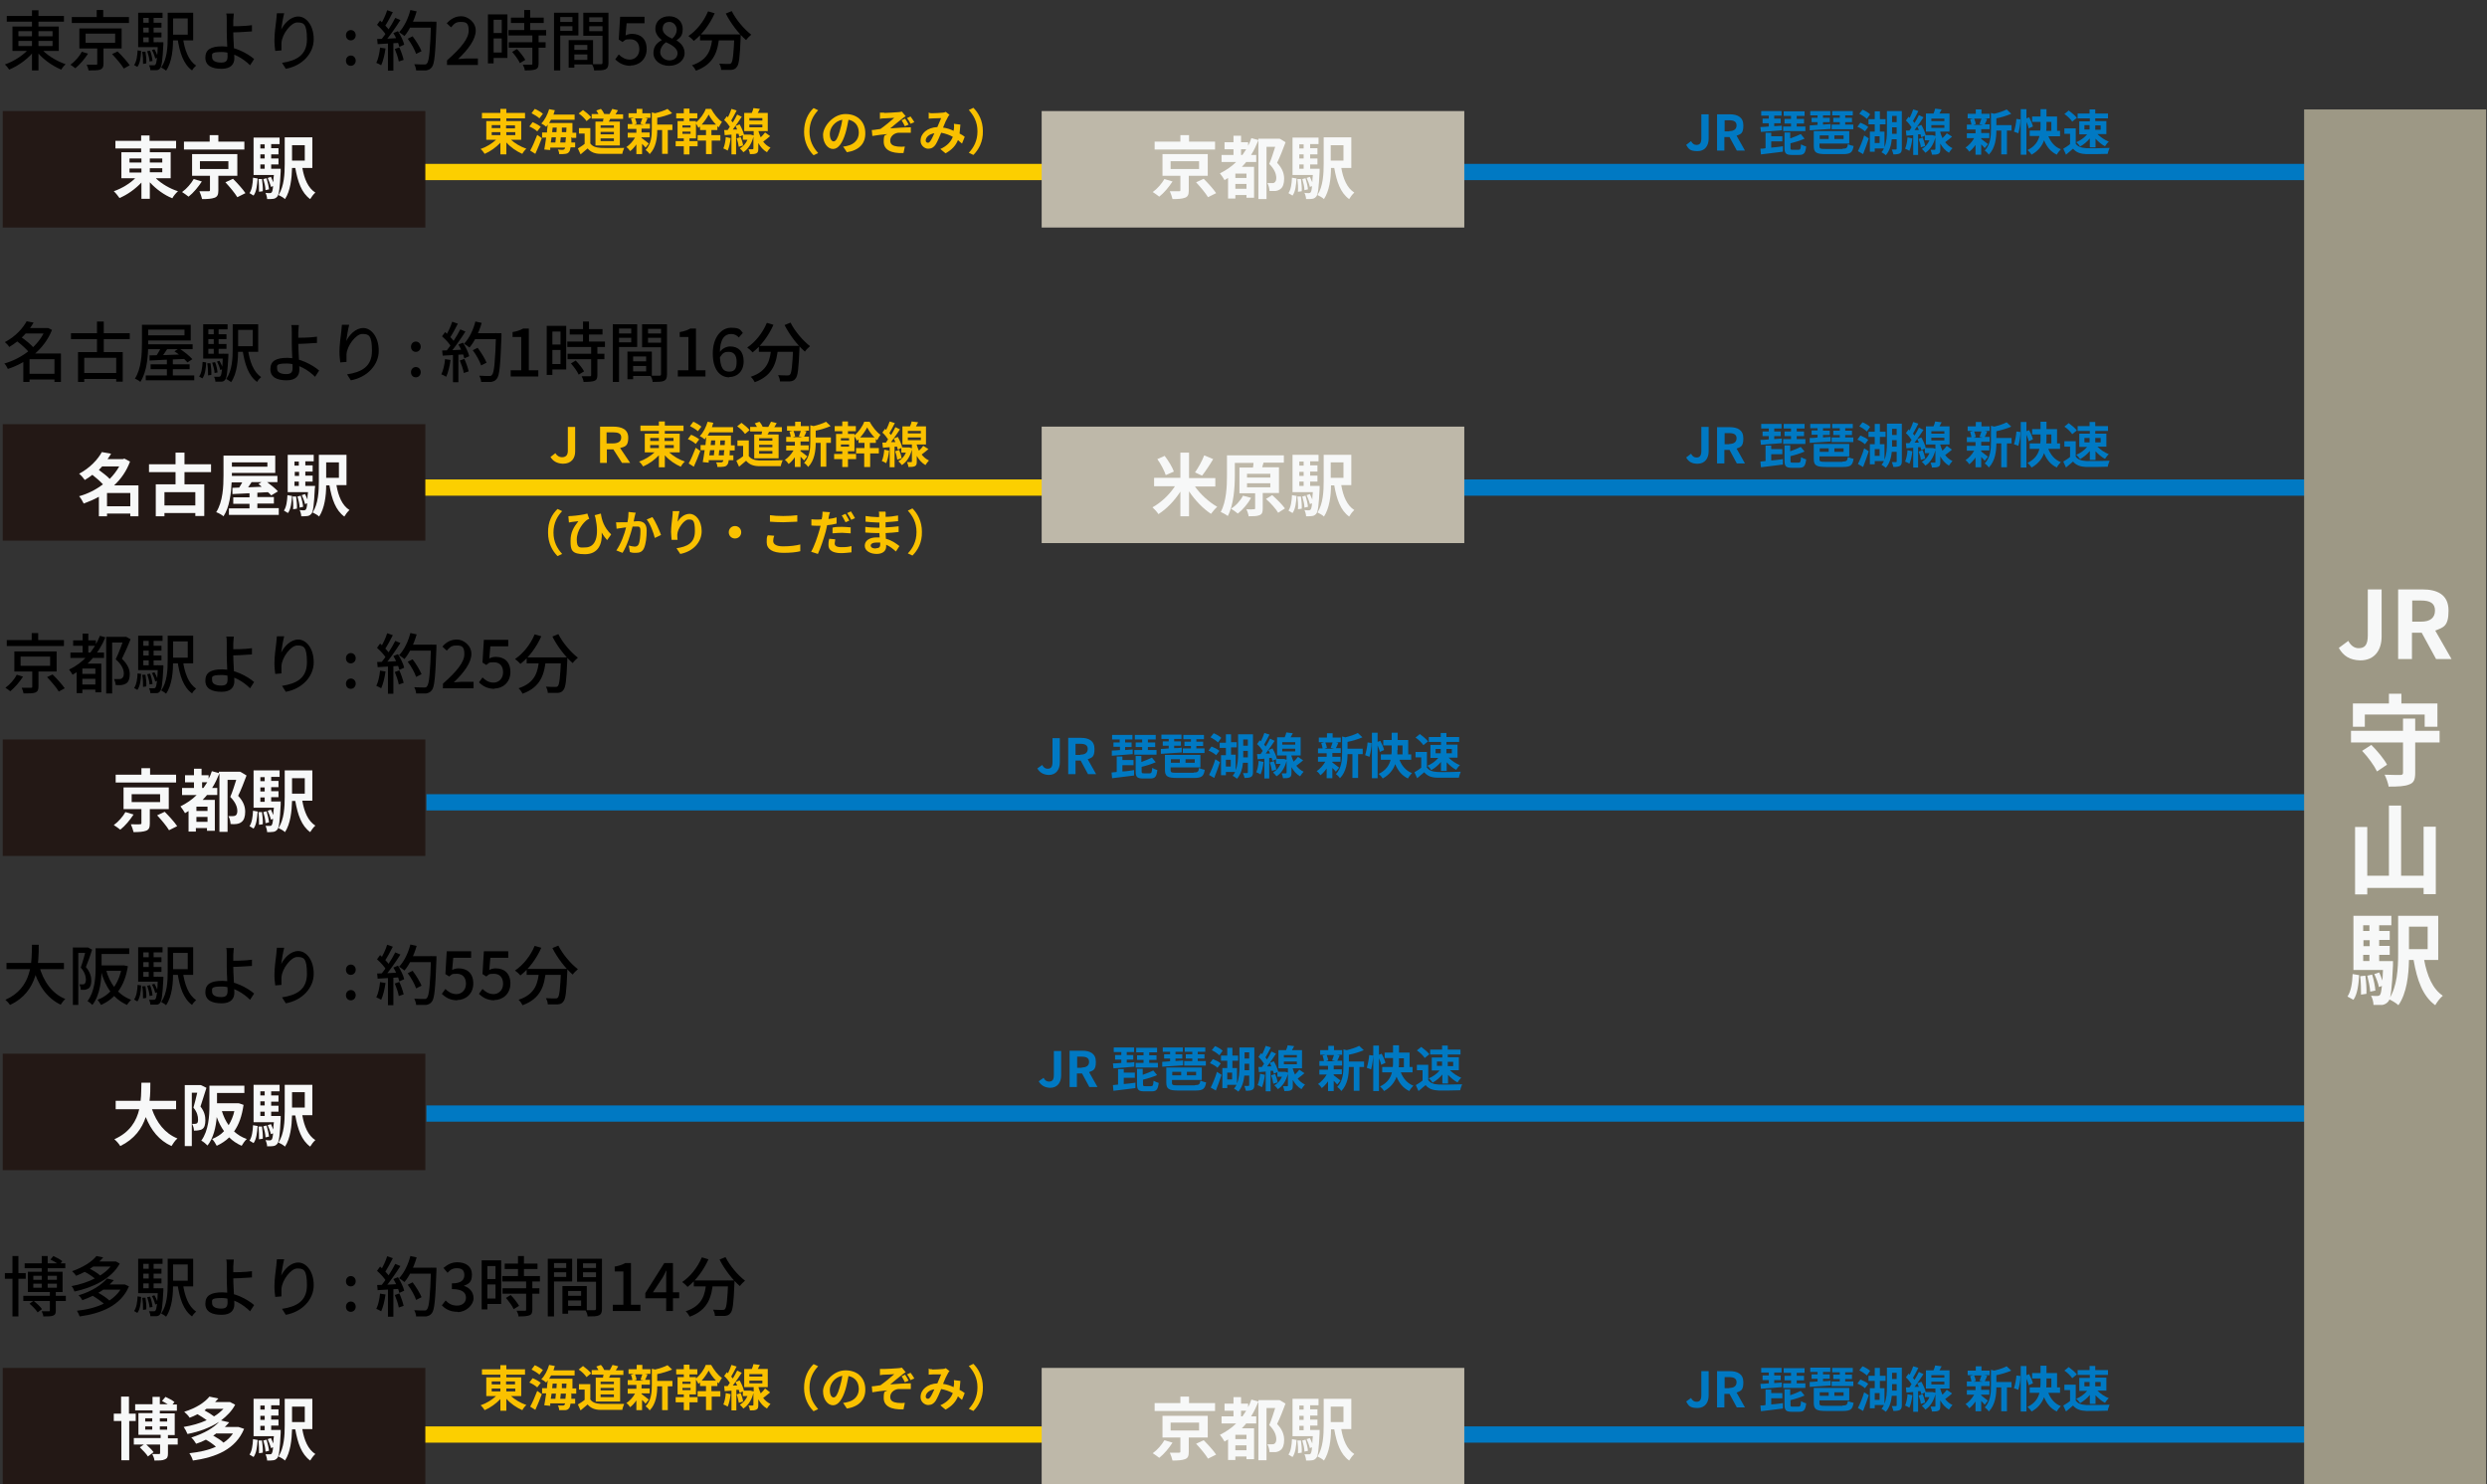 <?xml version="1.0" encoding="UTF-8"?>
<svg id="_レイヤー_1" data-name="レイヤー 1" xmlns="http://www.w3.org/2000/svg" version="1.1" xmlns:xlink="http://www.w3.org/1999/xlink" viewBox="0 0 918 548">
  <rect x="0" y="0" width="918" height="548" fill="#333333" stroke="none"/>
  <defs>
    <style>
      .cls-1 {
        fill: #000;
      }

      .cls-1, .cls-2, .cls-3, .cls-4, .cls-5, .cls-6, .cls-7, .cls-8, .cls-9 {
        stroke-width: 0px;
      }

      .cls-2 {
        fill: #9d9885;
      }

      .cls-3 {
        fill: none;
      }

      .cls-4 {
        fill: #231815;
      }

      .cls-5 {
        fill: #0079c3;
      }

      .cls-6 {
        fill: #beb8a9;
      }

      .cls-7 {
        fill: #f7f8f8;
      }

      .cls-8 {
        fill: #fac100;
      }

      .cls-10 {
        clip-path: url(#clippath);
      }

      .cls-9 {
        fill: #fccf00;
      }
    </style>
    <clipPath id="clippath">
      <rect class="cls-3" width="918" height="548"/>
    </clipPath>
  </defs>
  <g class="cls-10">
    <g>
      <path class="cls-5" d="M851.4,408.1H157.4v6h694v-6Z"/>
      <path class="cls-5" d="M851.4,293.2H157.4v6h694v-6Z"/>
      <path class="cls-9" d="M384.9,526.6h-230v6h230v-6Z"/>
      <path class="cls-9" d="M384.9,177h-230v6h230v-6Z"/>
      <path class="cls-9" d="M384.9,60.5h-230v6h230v-6Z"/>
      <path class="cls-5" d="M851.4,526.6h-311.3v6h311.3v-6Z"/>
      <path class="cls-5" d="M851.4,177h-311.3v6h311.3v-6Z"/>
      <path class="cls-5" d="M851.4,60.5h-311.3v6h311.3v-6Z"/>
      <path class="cls-6" d="M540.5,157.5h-156v43h156v-43Z"/>
      <path class="cls-7" d="M441,179.5c2.1,3,5.3,5.9,8.3,7.6-.7.6-1.7,1.8-2.3,2.6-2.9-1.9-5.9-5-8.1-8.3v9.2h-3.2v-9.1c-2.2,3.4-5.1,6.4-8.1,8.3-.5-.8-1.5-1.9-2.2-2.5,3.1-1.7,6.3-4.7,8.3-7.8h-7.7v-3.1h9.7v-9.3h3.2v9.4h9.7v3.1h-7.6ZM430.3,175.4c-.5-1.6-1.8-4.1-3.1-5.9l2.7-1.2c1.4,1.8,2.8,4.1,3.4,5.8l-3,1.3ZM447.8,169.5c-1.3,2.2-2.9,4.6-4.1,6.1l-2.6-1.2c1.2-1.7,2.6-4.2,3.4-6.3l3.3,1.4Z"/>
      <path class="cls-7" d="M466.1,182.1v5.6c0,1.4-.2,2.1-1.2,2.5-1,.4-2.3.4-4,.4-.1-.8-.5-1.9-.8-2.6,1.1.1,2.3.1,2.7,0,.4,0,.5,0,.5-.4v-5.5h-5.8v-9.5h5c.1-.6.2-1.2.2-1.7h-6.9v4.7c0,4.3-.4,10.8-2.6,14.9-.6-.5-1.9-1.2-2.6-1.5,2.1-3.9,2.3-9.5,2.3-13.4v-7.5h21v2.7h-7.9.4l-.5,1.7h6.2v9.5h-6ZM461.8,183.8c-1.2,2.2-3.1,4.4-4.9,5.8-.6-.5-1.8-1.4-2.5-1.8,1.8-1.1,3.5-3,4.4-4.8l3,.8ZM460.3,176.3h8.6v-1.4h-8.6v1.4ZM460.3,179.9h8.6v-1.5h-8.6v1.5ZM469.6,182.8c1.7,1.5,3.7,3.5,4.7,4.9l-2.5,1.6c-.8-1.4-2.8-3.6-4.5-5.1l2.3-1.4Z"/>
      <path class="cls-7" d="M475.6,188.5c.9-1.3,1.2-3.5,1.3-5.7l1.7.3c-.2,2.4-.4,4.8-1.5,6.3l-1.5-.9ZM487.1,179.4v1c-.3,6.1-.6,8.4-1.2,9.2-.5.6-.9.8-1.5.9-.5.1-1.4.1-2.3.1,0-.7-.3-1.7-.6-2.3.7.1,1.3.1,1.6.1s.5-.1.7-.3c.2-.3.4-.9.5-2.3l-.8.3c-.2-.9-.7-2.2-1.2-3.3l1.2-.4c.3.6.6,1.4.9,2,0-.8.1-1.6.2-2.7h-7.5v-13.8h9.6v2.4h-3.1v1.5h2.7v2.3h-2.7v1.5h2.7v2.2h-2.7v1.6h3.5ZM480.2,183.2c.2,1.5.4,3.4.3,4.6l-1.4.2c.1-1.3,0-3.2-.2-4.7h1.3ZM479.6,170.4v1.5h1.6v-1.5h-1.6ZM481.2,174.2h-1.6v1.5h1.6v-1.5ZM479.6,179.4h1.6v-1.6h-1.6v1.6ZM481.9,183c.4,1.3.8,3,.9,4.1l-1.3.3c0-1.1-.4-2.8-.8-4.1l1.2-.3ZM495.1,179.2c.7,4,2.1,7.4,4.8,9.1-.7.6-1.5,1.7-1.9,2.4-3.2-2.3-4.6-6.4-5.5-11.5h-1.2c0,3.8-.6,8.5-2.6,11.5-.5-.5-1.7-1.2-2.4-1.5,2.1-3.2,2.3-7.9,2.3-11.6v-9.7h10.2v11.2h-3.7ZM491.2,170.7v5.7h4.7v-5.7h-4.7Z"/>
      <path class="cls-6" d="M540.5,505h-156v43h156v-43Z"/>
      <path class="cls-7" d="M432.8,532.6c-1.3,2-3.1,4.2-4.9,5.6-.7-.6-1.8-1.3-2.4-1.7,1.7-1.2,3.4-3.2,4.3-4.8l3,.9ZM448.4,520.9h-22.2v-2.9h9.5v-2.4h3.2v2.4h9.6v2.9h-.1ZM438.8,530.7v5.3c0,1.5-.3,2.3-1.4,2.7-1.1.4-2.6.5-4.6.5-.2-.9-.6-2-1-2.9,1.3,0,2.9,0,3.3,0,.5,0,.6-.1.6-.4v-5.2h-6.6v-8h16.7v8h-7ZM432.1,528.1h10.5v-2.9h-10.5v2.9ZM444.3,531.7c1.6,1.6,3.6,3.8,4.6,5.3l-3,1.5c-.9-1.5-2.8-3.8-4.4-5.5l2.8-1.3Z"/>
      <path class="cls-7" d="M474.5,518.2c-.9,2.4-2,5.3-3.1,7.5,2.1,2.2,2.6,4.2,2.6,5.9s-.4,3.1-1.4,3.8c-.5.4-1.1.6-1.8.7-.6,0-1.4,0-2.2,0,0-.8-.3-2.1-.8-2.9h1.6c.4,0,.8,0,1-.2.5-.3.7-.9.7-1.7,0-1.4-.6-3.2-2.6-5.2.8-1.8,1.6-4.4,2.2-6.3h-3.2v19.3h-3v-21.6c-.8,1.9-1.6,3.7-2.7,5.4h1.9v2.6h-3.7c-.5.7-1.1,1.2-1.6,1.8h4.5v11.4h-2.8v-1h-4.1v1.3h-2.7v-7.6c-.4.3-.9.5-1.3.8-.3-.6-1.2-1.9-1.7-2.5,2.2-1.1,4.3-2.5,6-4.2h-5.4v-2.6h4.4v-2.1h-3.3v-2.6h3.3v-2.4h2.8v2.4h2.6v1.3c.5-.9.9-1.8,1.2-2.8l2.6.7v-.5h7.8c0-.1,2.2,1.3,2.2,1.3ZM460.1,529.7h-4.1v1.6h4.1v-1.6ZM460.1,535.4v-1.8h-4.1v1.8h4.1ZM458.6,522.9c.5-.7.9-1.3,1.4-2.1h-1.9v2.1h.5Z"/>
      <path class="cls-7" d="M475.6,537c.9-1.3,1.2-3.5,1.3-5.7l1.7.3c-.2,2.4-.4,4.8-1.5,6.3l-1.5-.9ZM487.1,528v1c-.3,6.1-.6,8.5-1.2,9.2-.5.6-.9.8-1.5.9-.5.1-1.4.1-2.3.1,0-.7-.3-1.7-.6-2.3.7,0,1.3,0,1.6,0s.5,0,.7-.3c.2-.3.4-.9.5-2.3l-.8.3c-.2-.9-.7-2.2-1.2-3.3l1.2-.4c.3.6.6,1.4.9,2,0-.8.1-1.6.2-2.7h-7.5v-13.8h9.6v2.4h-3.1v1.5h2.7v2.3h-2.7v1.5h2.7v2.2h-2.7v1.6h3.5ZM480.2,531.7c.2,1.5.4,3.4.3,4.6l-1.4.2c.1-1.3,0-3.2-.2-4.7h1.3ZM479.6,518.9v1.5h1.6v-1.5h-1.6ZM481.2,522.7h-1.6v1.5h1.6v-1.5ZM479.6,528h1.6v-1.6h-1.6v1.6ZM481.9,531.5c.4,1.3.8,3,.9,4.1l-1.3.3c0-1.1-.4-2.8-.8-4.1l1.2-.3ZM495.1,527.7c.7,4,2.1,7.4,4.8,9.1-.7.6-1.5,1.7-1.9,2.4-3.2-2.3-4.6-6.4-5.5-11.5h-1.2c0,3.8-.6,8.5-2.6,11.5-.5-.5-1.7-1.2-2.4-1.5,2.1-3.2,2.3-7.9,2.3-11.6v-9.7h10.2v11.2h-3.7ZM491.2,519.3v5.7h4.7v-5.7h-4.7Z"/>
      <path class="cls-6" d="M540.5,41h-156v43h156v-43Z"/>
      <path class="cls-7" d="M432.8,67c-1.3,2-3.1,4.2-4.9,5.6-.7-.6-1.8-1.3-2.4-1.7,1.7-1.2,3.4-3.2,4.3-4.8l3,.9ZM448.4,55.2h-22.2v-2.9h9.5v-2.4h3.2v2.4h9.6v2.9h-.1ZM438.8,65v5.3c0,1.5-.3,2.3-1.4,2.7-1.1.4-2.6.5-4.6.5-.2-.9-.6-2-1-2.9,1.3,0,2.9,0,3.3,0s.6,0,.6-.4v-5.3h-6.6v-8h16.7v8h-7ZM432.1,62.4h10.5v-2.9h-10.5v2.9ZM444.3,66c1.6,1.6,3.6,3.8,4.6,5.3l-3,1.5c-.9-1.5-2.8-3.8-4.4-5.5l2.8-1.3Z"/>
      <path class="cls-7" d="M474.5,52.6c-.9,2.4-2,5.3-3.1,7.5,2.1,2.2,2.6,4.2,2.6,5.9s-.4,3.1-1.4,3.8c-.5.4-1.1.6-1.8.7-.6,0-1.4,0-2.2,0,0-.8-.3-2.1-.8-2.9.6,0,1.1,0,1.6,0s.8,0,1-.2c.5-.3.7-.9.7-1.7,0-1.4-.6-3.2-2.6-5.2.8-1.8,1.6-4.4,2.2-6.3h-3.2v19.3h-3v-21.7c-.8,1.9-1.6,3.7-2.7,5.4h1.9v2.6h-3.7c-.5.7-1.1,1.2-1.6,1.8h4.5v11.4h-2.8v-1h-4.1v1.3h-2.7v-7.6c-.4.3-.9.5-1.3.8-.3-.6-1.2-1.9-1.7-2.5,2.2-1.1,4.3-2.5,6-4.2h-5.4v-2.6h4.4v-2.1h-3.3v-2.6h3.3v-2.4h2.8v2.4h2.6v1.3c.5-.9.9-1.8,1.2-2.8l2.6.7v-.5h7.8c0-.1,2.2,1.3,2.2,1.3ZM460.1,64.1h-4.1v1.6h4.1v-1.6ZM460.1,69.7v-1.8h-4.1v1.8h4.1ZM458.6,57.2c.5-.7.9-1.3,1.4-2.1h-1.9v2.1h.5Z"/>
      <path class="cls-7" d="M475.6,71.3c.9-1.3,1.2-3.5,1.3-5.7l1.7.3c-.2,2.4-.4,4.8-1.5,6.3l-1.5-.9ZM487.1,62.3v1c-.3,6.1-.6,8.4-1.2,9.2-.5.6-.9.8-1.5.9-.5.1-1.4.1-2.3.1,0-.7-.3-1.7-.6-2.3.7.1,1.3.1,1.6.1s.5-.1.7-.3c.2-.3.4-.9.5-2.3l-.8.3c-.2-.9-.7-2.2-1.2-3.3l1.2-.4c.3.6.6,1.4.9,2,0-.8.1-1.6.2-2.7h-7.5v-13.8h9.6v2.4h-3.1v1.5h2.7v2.3h-2.7v1.5h2.7v2.2h-2.7v1.6h3.5ZM480.2,66c.2,1.5.4,3.4.3,4.6l-1.4.2c.1-1.3,0-3.2-.2-4.7h1.3ZM479.6,53.3v1.5h1.6v-1.5h-1.6ZM481.2,57h-1.6v1.5h1.6v-1.5ZM479.6,62.3h1.6v-1.6h-1.6v1.6ZM481.9,65.8c.4,1.3.8,3,.9,4.1l-1.3.3c0-1.1-.4-2.8-.8-4.1l1.2-.3ZM495.1,62c.7,4,2.1,7.4,4.8,9.1-.7.6-1.5,1.7-1.9,2.4-3.2-2.3-4.6-6.4-5.5-11.5h-1.2c0,3.8-.6,8.5-2.6,11.5-.5-.5-1.7-1.2-2.4-1.5,2.1-3.2,2.3-7.9,2.3-11.6v-9.7h10.2v11.3h-3.7ZM491.2,53.6v5.7h4.7v-5.7h-4.7Z"/>
      <path class="cls-4" d="M157,389H1v43h156v-43Z"/>
      <path class="cls-7" d="M56.1,409.5c1.7,4.9,4.7,8.9,9.4,10.8-.8.6-1.7,2-2.2,2.8-4.6-2.1-7.5-5.8-9.5-10.7-1.4,4.2-4.1,8.1-9.4,10.7-.5-.8-1.4-1.9-2.2-2.5,5.8-2.6,8.2-6.8,9.2-11.1h-8.7v-3.1h9.2c.3-2.4.2-4.7.3-6.7h3.3c0,2.1,0,4.4-.3,6.7h9.8v3.1h-8.9Z"/>
      <path class="cls-7" d="M76.2,401.6c-.7,2.1-1.5,4.9-2.2,6.9,1.5,1.9,1.8,3.6,1.8,5.1s-.3,2.7-1.1,3.2c-.4.3-.9.4-1.5.5-.4.1-1,.1-1.6.1,0-.7-.3-1.8-.7-2.5h1.1c.3,0,.5-.1.7-.2.3-.2.4-.7.4-1.4,0-1.2-.3-2.7-1.7-4.4.5-1.6,1-3.8,1.4-5.5h-2v19.7h-2.6v-22.5h5.9c0-.1,2.1,1,2.1,1ZM89.9,407.9c-.6,4.1-1.7,7.3-3.5,9.8,1.3,1.2,2.9,2.2,4.7,2.8-.7.6-1.5,1.8-1.9,2.5-1.8-.8-3.3-1.8-4.6-3.1-1.3,1.3-2.9,2.3-4.6,3.1-.4-.8-1.1-1.9-1.7-2.5,1.7-.7,3.2-1.6,4.4-2.9-1.1-1.5-2-3.3-2.7-5.2-.3,3.7-1.2,7.7-3.4,10.5-.5-.5-1.6-1.5-2.3-1.8,2.7-3.7,3-9.1,3-13v-7.3h12.9v2.7h-10.1v3.8h7.9c0-.1,1.9.6,1.9.6ZM81.9,410.2c.6,1.9,1.4,3.7,2.5,5.2.9-1.5,1.7-3.3,2.1-5.2h-4.6Z"/>
      <path class="cls-7" d="M92.1,421.1c.9-1.3,1.2-3.5,1.3-5.7l1.7.3c-.2,2.4-.4,4.8-1.5,6.3l-1.5-.9ZM103.6,412s0,.7,0,1c-.3,6.1-.6,8.5-1.2,9.2-.5.6-.9.8-1.5.9-.5.1-1.4.1-2.3.1,0-.7-.3-1.7-.6-2.3.7.1,1.3.1,1.6.1s.5-.1.7-.3c.2-.3.4-.9.5-2.3l-.8.3c-.2-.9-.7-2.2-1.2-3.3l1.2-.4c.3.6.6,1.4.9,2,0-.8,0-1.6.2-2.7h-7.5v-13.8h9.6v2.4h-3.1v1.5h2.7v2.3h-2.7v1.5h2.7v2.2h-2.7v1.6h3.6ZM96.7,415.8c.2,1.5.4,3.4.3,4.6l-1.4.2c0-1.3,0-3.2-.2-4.7h1.3ZM96.1,402.9v1.5h1.6v-1.5h-1.6ZM97.7,406.6h-1.6v1.5h1.6v-1.5ZM96.1,412h1.6v-1.6h-1.6v1.6ZM98.4,415.5c.4,1.3.8,3,.9,4.1l-1.3.3c0-1.1-.4-2.8-.8-4.1l1.2-.3ZM111.6,411.8c.7,4,2.1,7.4,4.8,9.1-.7.6-1.5,1.7-1.9,2.4-3.2-2.3-4.6-6.4-5.5-11.5h-1.2c-.1,3.8-.6,8.5-2.6,11.5-.5-.5-1.7-1.2-2.4-1.5,2.1-3.2,2.3-7.9,2.3-11.6v-9.7h10.2v11.2h-3.7ZM107.8,403.2v5.7h4.7v-5.7h-4.7Z"/>
      <path class="cls-4" d="M157,156.6H1v43h156v-43Z"/>
      <path class="cls-7" d="M51.2,190.6h-3.1v-1h-8.6v1h-3v-7.2c-1.8,1-3.7,1.8-5.6,2.5-.4-.8-1.1-2.1-1.7-2.7,3.2-.9,6.2-2.4,8.8-4.4-1-1.1-2.5-2.4-3.9-3.5-.9.7-1.8,1.3-2.8,1.9-.5-.7-1.4-1.8-2.1-2.3,4.1-2.2,6.9-5.3,8.4-8l3.4.6c-.4.7-.8,1.3-1.3,2h5.7l.5-.2,2.1,1.1c-1.3,3.5-3.3,6.4-5.9,8.8h9v11.4h.1ZM37.7,172.2c-.4.4-.8.9-1.2,1.3,1.3,1,3,2.2,4,3.3,1.4-1.4,2.6-3,3.5-4.6h-6.3ZM48.1,186.9v-4.9h-8.6v4.9h8.6Z"/>
      <path class="cls-7" d="M68.1,174.3v4.5h7.3v11.7h-3.3v-1.1h-11.4v1.2h-3.2v-11.8h7.3v-4.5h-9.8v-2.9h9.8v-4.3h3.3v4.3h9.8v2.9h-9.8ZM72.1,181.7h-11.4v4.9h11.4v-4.9Z"/>
      <path class="cls-7" d="M102.9,187.7v2.4h-18.4v-2.4h7.6v-1.7h-6v-2.4h6v-1.5c-2.4.1-4.5.2-6.3.3v-2.3c0,0,2.5-.1,2.5-.1.4-.6.7-1.2,1.1-1.9h-3.9c-.2,4.1-.8,9.2-3,12.5-.6-.5-1.9-1.3-2.7-1.5,2.5-3.9,2.7-9.6,2.7-13.6v-7.3h19.1v6.4h-16v1.1h16.8v2.3h-3.8c1.5,1.1,3.1,2.4,4,3.4l-2.5,1.5c-.3-.4-.7-.8-1.2-1.2-1.3.1-2.6.1-3.9.2v1.6h6.1v2.4h-6.1v1.7h7.9ZM85.6,170.7v1.6h13.1v-1.6h-13.1ZM92.8,178.1c-.4.6-.8,1.2-1.2,1.8,1.6-.1,3.3-.1,5-.2-.4-.4-.8-.7-1.2-1l1.1-.7h-3.7Z"/>
      <path class="cls-7" d="M104.8,188.5c.9-1.3,1.2-3.5,1.3-5.7l1.7.3c-.2,2.4-.4,4.8-1.5,6.3l-1.5-.9ZM116.3,179.4s0,.7-.1,1c-.3,6.1-.6,8.4-1.2,9.2-.5.6-.9.8-1.5.9-.5.1-1.4.1-2.3.1,0-.7-.3-1.7-.6-2.3.7.1,1.3.1,1.6.1s.5-.1.7-.3c.2-.3.4-.9.5-2.3l-.8.3c-.2-.9-.7-2.2-1.2-3.3l1.2-.4c.3.6.6,1.4.9,2,0-.8,0-1.6.2-2.7h-7.5v-13.8h9.6v2.4h-3.1v1.5h2.7v2.3h-2.7v1.5h2.7v2.2h-2.7v1.6h3.6ZM109.3,183.2c.2,1.5.4,3.4.3,4.6l-1.4.2c.1-1.3,0-3.2-.2-4.7h1.3ZM108.7,170.4v1.5h1.6v-1.5h-1.6ZM110.4,174.2h-1.6v1.5h1.6v-1.5ZM108.7,179.4h1.6v-1.6h-1.6v1.6ZM111,183c.4,1.3.8,3,.9,4.1l-1.3.3c0-1.1-.4-2.8-.8-4.1l1.2-.3ZM124.2,179.2c.7,4,2.1,7.4,4.8,9.1-.7.6-1.5,1.7-1.9,2.4-3.2-2.3-4.6-6.4-5.5-11.5h-1.2c0,3.8-.6,8.5-2.6,11.5-.5-.5-1.7-1.2-2.4-1.5,2.1-3.2,2.3-7.9,2.3-11.6v-9.7h10.2v11.2h-3.7ZM120.4,170.7v5.7h4.7v-5.7h-4.7Z"/>
      <path class="cls-4" d="M157,273H1v43h156v-43Z"/>
      <path class="cls-7" d="M49.3,300.7c-1.3,2-3.1,4.2-4.9,5.6-.7-.6-1.8-1.3-2.4-1.7,1.7-1.2,3.4-3.2,4.3-4.8l3,.9ZM64.9,288.9h-22.2v-2.9h9.5v-2.4h3.2v2.4h9.6v2.9ZM55.3,298.7v5.3c0,1.5-.3,2.3-1.4,2.7-1.1.4-2.6.5-4.6.5-.2-.9-.6-2-1-2.9,1.3,0,2.9.1,3.3,0,.5,0,.6-.1.6-.4v-5.2h-6.6v-8h16.7v8h-7ZM48.6,296.1h10.5v-2.9h-10.5v2.9ZM60.8,299.7c1.6,1.6,3.6,3.8,4.6,5.3l-3,1.5c-.9-1.5-2.8-3.8-4.4-5.5l2.8-1.3Z"/>
      <path class="cls-7" d="M91,286.3c-.9,2.4-2,5.3-3.1,7.5,2.1,2.2,2.6,4.2,2.6,5.9s-.4,3.1-1.4,3.8c-.5.4-1.1.6-1.8.7-.6.1-1.4.1-2.2,0,0-.8-.3-2.1-.8-2.9h1.6c.4,0,.8-.1,1-.2.5-.3.7-.9.7-1.7,0-1.4-.6-3.2-2.6-5.2.8-1.8,1.6-4.4,2.2-6.3h-3.2v19.2h-3v-21.6c-.8,1.9-1.6,3.7-2.7,5.4h1.9v2.6h-3.8c-.5.7-1.1,1.2-1.6,1.8h4.5v11.4h-2.9v-1h-4.1v1.3h-2.7v-7.6c-.4.3-.9.5-1.3.8-.3-.6-1.2-1.9-1.7-2.5,2.2-1.1,4.3-2.5,6-4.2h-5.4v-2.6h4.4v-2.1h-3.3v-2.6h3.3v-2.4h2.8v2.4h2.6v1.3c.5-.9.9-1.8,1.2-2.8l2.6.7v-.5h7.8c0-.1,2.4,1.4,2.4,1.4ZM76.6,297.8h-4.1v1.6h4.1v-1.6ZM76.6,303.4v-1.8h-4.1v1.8h4.1ZM75.1,290.9c.5-.7.9-1.3,1.4-2.1h-1.9v2.1h.5Z"/>
      <path class="cls-7" d="M92.1,305c.9-1.3,1.2-3.5,1.3-5.7l1.7.3c-.2,2.4-.4,4.8-1.5,6.3l-1.5-.9ZM103.6,296s0,.7,0,1c-.3,6.1-.6,8.5-1.2,9.2-.5.6-.9.8-1.5.9-.5.1-1.4.1-2.3.1,0-.7-.3-1.7-.6-2.3.7,0,1.3,0,1.6,0s.5,0,.7-.3c.2-.3.4-.9.5-2.3l-.8.3c-.2-.9-.7-2.2-1.2-3.3l1.2-.4c.3.6.6,1.4.9,2,0-.8,0-1.6.2-2.7h-7.5v-13.8h9.6v2.4h-3.1v1.5h2.7v2.3h-2.7v1.5h2.7v2.2h-2.7v1.6h3.6ZM96.7,299.7c.2,1.5.4,3.4.3,4.6l-1.4.2c0-1.3,0-3.2-.2-4.7h1.3ZM96.1,286.9v1.5h1.6v-1.5h-1.6ZM97.7,290.7h-1.6v1.5h1.6v-1.5ZM96.1,296h1.6v-1.6h-1.6v1.6ZM98.4,299.5c.4,1.3.8,3,.9,4.1l-1.3.3c0-1.1-.4-2.8-.8-4.1l1.2-.3ZM111.6,295.7c.7,4,2.1,7.4,4.8,9.1-.7.6-1.5,1.7-1.9,2.4-3.2-2.3-4.6-6.4-5.5-11.5h-1.2c-.1,3.8-.6,8.5-2.6,11.5-.5-.5-1.7-1.2-2.4-1.5,2.1-3.2,2.3-7.9,2.3-11.6v-9.7h10.2v11.2h-3.7ZM107.8,287.3v5.7h4.7v-5.7h-4.7Z"/>
      <path class="cls-4" d="M157,505H1v43h156v-43Z"/>
      <path class="cls-7" d="M47.7,524.6v14.5h-2.9v-14.5h-2.8v-2.7h2.7v-6.3h2.9v6.3h2.5v2.7h-2.4ZM65.6,533.3h-3.6v3.2c0,1.3-.2,1.9-1.2,2.3-.8.4-2.1.4-3.8.4,0-.8-.5-1.7-.8-2.4h2.5c.3,0,.4-.1.4-.4v-3.1h-5.1c1,.9,2.1,2,2.7,2.8l-2.1,1.6c-.6-1-1.9-2.3-3-3.4l1.5-1h-3.7v-2.4h9.9v-1.2h-8.2v-8h5.2v-1h-6.4v-2.3h6.4v-2.7h2.7v2.7h2.9c-.7-.4-1.5-.9-2.1-1.2l1.3-1.5c1.1.5,2.6,1.3,3.3,1.9l-.7.9h1.6v2.3h-6.3v1h5.5v8h-2.5v1.2h3.6v2.3ZM53.6,524.8h2.6v-1.2h-2.6v1.2ZM53.6,527.8h2.6v-1.2h-2.6v1.2ZM59,523.6v1.2h2.7v-1.2h-2.7ZM61.7,526.6h-2.7v1.2h2.7v-1.2Z"/>
      <path class="cls-7" d="M90.1,527.5c-3.1,7.5-10.3,10.5-18.9,11.7-.2-.8-.8-2-1.3-2.7,3.6-.4,7-1.1,9.8-2.4-1-.9-2.4-1.9-3.7-2.6-1.1.6-2.3,1.1-3.6,1.5-.4-.7-1.2-1.8-1.8-2.3,4.8-1.5,8.3-3.6,10.3-5.8-3.4,2.2-7.5,3.7-11.7,4.5-.3-.8-.9-1.9-1.4-2.6,3-.5,5.9-1.3,8.5-2.5-.9-.7-2.2-1.5-3.4-2.2-.9.5-1.9.9-2.9,1.3-.4-.7-1.4-1.7-2-2.2,4.5-1.4,7.6-3.5,9.3-5.6l3.3.7c-.4.4-.8.9-1.2,1.3h5.5c0,0,1.9,1,1.9,1-1.2,2.3-3.1,4.2-5.2,5.8l3,.7c-.5.6-1,1.1-1.6,1.7h5c0,0,2.1.7,2.1.7ZM76.4,520c-.3.2-.6.4-.9.7,1.3.7,2.6,1.5,3.5,2.2,1.4-.8,2.5-1.8,3.5-2.8h-6.1ZM80,529.1c-.4.3-.9.6-1.3.9,1.4.8,2.9,1.7,3.8,2.6,1.4-.9,2.6-2.1,3.5-3.4h-6Z"/>
      <path class="cls-7" d="M92.1,537c.9-1.3,1.2-3.5,1.3-5.7l1.7.3c-.2,2.4-.4,4.8-1.5,6.3l-1.5-.9ZM103.6,528s0,.7,0,1c-.3,6.1-.6,8.5-1.2,9.2-.5.6-.9.8-1.5.9-.5.1-1.4.1-2.3.1,0-.7-.3-1.7-.6-2.3.7,0,1.3,0,1.6,0s.5,0,.7-.3c.2-.3.4-.9.5-2.3l-.8.3c-.2-.9-.7-2.2-1.2-3.3l1.2-.4c.3.6.6,1.4.9,2,0-.8,0-1.6.2-2.7h-7.5v-13.8h9.6v2.4h-3.1v1.5h2.7v2.3h-2.7v1.5h2.7v2.2h-2.7v1.6h3.6ZM96.7,531.7c.2,1.5.4,3.4.3,4.6l-1.4.2c0-1.3,0-3.2-.2-4.7h1.3ZM96.1,518.9v1.5h1.6v-1.5h-1.6ZM97.7,522.7h-1.6v1.5h1.6v-1.5ZM96.1,528h1.6v-1.6h-1.6v1.6ZM98.4,531.5c.4,1.3.8,3,.9,4.1l-1.3.3c0-1.1-.4-2.8-.8-4.1l1.2-.3ZM111.6,527.7c.7,4,2.1,7.4,4.8,9.1-.7.6-1.5,1.7-1.9,2.4-3.2-2.3-4.6-6.4-5.5-11.5h-1.2c-.1,3.8-.6,8.5-2.6,11.5-.5-.5-1.7-1.2-2.4-1.5,2.1-3.2,2.3-7.9,2.3-11.6v-9.7h10.2v11.2h-3.7ZM107.8,519.3v5.7h4.7v-5.7h-4.7Z"/>
      <path class="cls-2" d="M917.7,40.4h-67.2v507.9h67.2V40.4Z"/>
      <path class="cls-7" d="M900.5,274.1h-9v11.2c0,2.5-.5,3.7-2.2,4.3-1.7.7-4.1.8-7.6.8-.2-1.3-.9-3.2-1.5-4.4,2.4.1,5.1.1,5.8.1s1-.2,1-.8v-11.2h-19.2v-4.3h19.2v-4.5h4.5v4.5h9v4.3ZM872.9,268.3h-4.4v-8.6h13.3v-3.6h4.6v3.6h13.3v8.6h-4.7v-4.5h-22.1v4.5ZM875.3,275c2.2,2.2,4.7,5.2,5.8,7.3l-3.7,2.5c-1-2.1-3.3-5.3-5.5-7.6l3.4-2.2Z"/>
      <path class="cls-7" d="M899.1,305.2v24.9h-4.5v-2.3h-20.8v2.4h-4.5v-24.9h4.5v18h8v-25.9h4.5v25.9h8.3v-18.1h4.5Z"/>
      <path class="cls-7" d="M866.5,367.9c1.3-1.9,1.8-5.1,1.9-8.3l2.4.4c-.2,3.4-.6,7-2.1,9.1l-2.2-1.2ZM883.3,354.8s0,1,0,1.5c-.4,8.8-.8,12.3-1.7,13.4-.7.8-1.3,1.1-2.2,1.3-.8,0-2,0-3.3,0,0-1.1-.4-2.5-.9-3.4,1,.1,1.9.1,2.3.1s.7-.1,1-.4c.3-.4.5-1.3.7-3.3l-1.1.4c-.2-1.3-1-3.3-1.7-4.8l1.8-.6c.4.9.9,2,1.2,3,.1-1.1.1-2.4.2-3.9h-10.9v-20h14v3.5h-4.5v2.1h3.9v3.3h-3.9v2.2h3.9v3.3h-3.9v2.3h5.2ZM873.1,360.2c.3,2.1.5,5,.4,6.7l-2,.3c0-1.8,0-4.6-.3-6.8l1.9-.2ZM872.3,341.6v2.1h2.3v-2.1h-2.3ZM874.7,347.1h-2.3v2.2h2.3v-2.2ZM872.3,354.8h2.3v-2.3h-2.3v2.3ZM875.6,359.8c.6,1.9,1.1,4.3,1.2,5.9l-1.9.4c-.1-1.6-.6-4-1.1-5.9l1.8-.4ZM894.8,354.4c1.1,5.8,3.1,10.7,6.9,13.2-1,.8-2.2,2.4-2.8,3.5-4.6-3.3-6.7-9.2-8-16.7h-1.7c-.1,5.5-.8,12.3-3.9,16.7-.7-.7-2.5-1.8-3.5-2.2,3.1-4.7,3.4-11.5,3.4-16.8v-14h14.8v16.3h-5.2ZM889.2,342.1v8.3h6.9v-8.3h-6.9Z"/>
      <path class="cls-7" d="M863.3,239.2l3.5-2.6c1,1.9,2.4,2.7,3.8,2.7,2.3,0,3.4-1.2,3.4-4.7v-17h5.1v17.4c0,4.8-2.4,8.8-7.9,8.8-3.8-.1-6.2-1.6-7.9-4.6Z"/>
      <path class="cls-7" d="M885.3,217.6h8.9c5.4,0,9.6,1.9,9.6,7.8s-1.9,6.2-4.9,7.4l6,10.5h-5.7l-5.3-9.7h-3.6v9.7h-5.1v-25.7ZM893.7,229.5c3.3,0,5.1-1.4,5.1-4.1s-1.8-3.7-5.1-3.7h-3.3v7.8h3.3Z"/>
      <path class="cls-8" d="M188.5,51.5c1.5,1.4,3.7,2.7,5.8,3.4-.5.4-1.2,1.3-1.5,1.9-2.1-.9-4.3-2.4-5.9-4.2v4.4h-2.2v-4.3c-1.6,1.7-3.7,3.2-5.8,4.1-.3-.5-1-1.4-1.5-1.8,2.1-.7,4.2-2,5.7-3.4h-3.6v-6.9h5.2v-1h-6.8v-2h6.8v-1.5h2.2v1.5h6.9v2h-6.9v1h5.5v6.9h-3.9ZM181.5,47.3h3.2v-1.1h-3.2v1.1ZM181.5,49.9h3.2v-1.1h-3.2v1.1ZM186.8,46.3v1.1h3.3v-1.1h-3.3ZM190.2,48.8h-3.3v1.1h3.3v-1.1Z"/>
      <path class="cls-8" d="M198.3,48.5c-.6-.6-1.9-1.4-2.9-1.8l1.2-1.6c1,.4,2.3,1.1,3,1.7l-1.3,1.7ZM195.7,55.6c.8-1.4,1.8-3.7,2.6-5.8l1.7,1.2c-.7,1.9-1.6,4-2.4,5.8l-1.9-1.2ZM199.1,43.7c-.6-.6-1.9-1.4-2.9-1.9l1.2-1.6c1,.4,2.3,1.2,3,1.8l-1.3,1.7ZM210.9,50.7c0,.7,0,1.3,0,1.9h1.4v1.8h-1.7c-.1.8-.3,1.4-.5,1.6-.4.6-.8.7-1.4.8-.5.1-1.4.1-2.3.1,0-.5-.2-1.3-.5-1.7.8.1,1.5.1,1.8.1s.5-.1.7-.3c0-.1.2-.3.2-.5h-5.5v.9c-.1,0-2.2-.2-2.2-.2.2-1.2.5-2.8.7-4.4h-1.5v-1.9h1.8c0-1,.2-2,.3-2.9-.2.3-.4.5-.6.8-.4-.4-1.3-1-1.8-1.2,1.3-1.3,2.3-3.3,2.9-5.3l2.1.4c-.2.5-.3,1.1-.5,1.6h7.8v1.9h-8.7c-.2.4-.5.8-.7,1.2h8.6v.9c0,1,0,1.9,0,2.7h1.4v1.9h-1.6v-.2ZM203.6,50.7c-.1.6-.2,1.3-.3,1.9h1.7c.1-.6.1-1.2.2-1.9h-1.6ZM203.8,48.8h1.6c0-.6.1-1.2.1-1.7h-1.5l-.2,1.7ZM208.7,52.6c.1-.5.1-1.2.2-1.9h-1.9c-.1.7-.1,1.3-.2,1.9h1.9ZM209,48.8c0-.5.1-1.1.1-1.7h-1.7c0,.6,0,1.1,0,1.7h1.7Z"/>
      <path class="cls-8" d="M217.8,52.8c.7,1.2,2.1,1.7,4,1.8,2.1.1,6.2,0,8.6,0-.2.5-.6,1.5-.7,2.2-2.2,0-5.8,0-7.9,0-2.2,0-3.7-.6-4.9-2-.8.7-1.6,1.4-2.6,2.2l-1-2.2c.8-.5,1.7-1,2.5-1.7v-3.8h-2.1v-2h4.2v5.5h0ZM216.5,44.7c-.6-.9-1.8-2.1-2.9-2.8l1.6-1.3c1.1.8,2.4,1.9,3,2.7l-1.7,1.4ZM222.6,44.8c0-.3,0-.6.2-1h-4.4v-1.7h2.5c-.2-.4-.5-.9-.8-1.3l1.7-.6c.5.5,1,1.3,1.2,1.8h-.2c0,.1,2.2.1,2.2.1.3-.6.7-1.4,1-1.9l2.1.5c-.3.5-.6,1.1-.9,1.5h2.8v1.7h-4.8c0,.3-.3.7-.5,1h4.1v8.8h-9v-8.8h2.8ZM226.6,46.3h-4.9v.9h4.9v-.9ZM226.6,48.7h-4.9v.9h4.9v-.9ZM226.6,51.1h-4.9v1h4.9v-1Z"/>
      <path class="cls-8" d="M236.9,51c.6.4,2.1,1.6,2.6,2l-1.2,1.5c-.3-.4-.8-.9-1.3-1.4v3.8h-2.1v-3.6c-.7,1-1.5,1.9-2.3,2.5-.3-.5-.9-1.2-1.4-1.5,1.2-.8,2.4-2.1,3.2-3.5h-2.7v-1.8h3.2v-1.4h-3.2v-1.8h1.7c0-.6-.3-1.4-.5-2l1.1-.3h-2v-1.7h3v-1.6h2.1v1.6h3v1.7h-2.1l1,.2c-.3.8-.6,1.5-.9,2h1.8v1.8h-3.1v1.4h3v1.8h-3v.3ZM234.4,43.7c.3.6.5,1.4.6,2l-.9.3h3.5l-1.2-.3c.2-.5.5-1.4.7-2h-2.7ZM248.2,48h-1.7v8.8h-2.1v-8.8h-1.8c0,2.7-.4,6.5-2.8,8.9-.3-.5-1-1.2-1.5-1.5,2.1-2.2,2.3-5.3,2.3-7.7v-6.2l1.2.3c1.7-.4,3.5-1,4.6-1.6l1.7,1.6c-1.6.7-3.6,1.3-5.5,1.7v2.5h5.6v2Z"/>
      <path class="cls-8" d="M262.7,49.9h3.2v2h-3.2v5h-2.1v-5h-3.1v-2h3.1v-1.9h-2.2v-1.3c-.2.2-.4.3-.6.5-.2-.5-.6-1.1-.9-1.6v5.5h-2.4v1h3v1.9h-3v3h-2.1v-3h-3v-1.9h3v-1h-2.3v-6.4h2.3v-1h-2.8v-1.9h2.8v-1.7h2.1v1.7h2.9v1.9h-2.9v1h2.4v.5c1.5-1.2,3-3.3,3.6-5h2c1,1.8,2.5,3.8,4,4.8-.4.5-.8,1.3-1.2,2-.2-.1-.3-.3-.5-.4v1.4h-2.2v1.9h.1ZM254.9,46.3h-3v.8h3v-.8ZM254.9,48.6h-3v.8h3v-.8ZM264.3,46c-1.1-1.1-2.1-2.5-2.7-3.7-.6,1.1-1.5,2.5-2.6,3.7h5.3Z"/>
      <path class="cls-8" d="M269.7,51c-.2,1.7-.6,3.5-1.1,4.6-.4-.3-1.1-.6-1.6-.8.5-1.1.8-2.7.9-4.2l1.8.4ZM284.2,50.3c-.8.7-1.7,1.4-2.5,2,.7.9,1.6,1.7,2.7,2.2-.4.4-1,1.2-1.3,1.7-1.4-.8-2.4-2-3.2-3.4v2.1c0,.9-.1,1.4-.7,1.7-.6.3-1.4.3-2.4.3,0-.5-.3-1.3-.5-1.8h1.5c.2,0,.3-.1.3-.3v-4.3c-.7,2.7-2,4.6-3.7,5.7-.3-.4-.9-1.1-1.3-1.4,1.2-.7,2.2-1.8,2.8-3.2h-1.7v-1.7l-1.3.6c-.1-.3-.2-.7-.3-1.1h-.9v7.6h-1.7v-7.3l-2.5.2-.2-1.9h1.3c.3-.4.5-.8.8-1.2-.5-.8-1.3-1.8-2.1-2.5l1-1.4c.1.1.3.3.4.4.5-1,1-2.2,1.3-3.1l1.9.6c-.6,1.2-1.4,2.7-2,3.7.2.2.4.5.6.7.6-1,1.2-2,1.6-2.9l1.7.8c-1,1.5-2.2,3.3-3.3,4.7h1.6c-.2-.5-.4-.9-.6-1.3l1.5-.6c.7,1.2,1.4,2.8,1.6,3.8h-.2c0,0,2.4,0,2.4,0h.3c0,0,1.1.3,1.1.3v-1.6h-3.5v-6.7h2.8c.3-.6.5-1.3.6-1.8l2.4.3c-.3.5-.5,1-.8,1.5h3.7v6.7h-3.4v.2c.2.7.5,1.4.8,2.1.6-.6,1.2-1.2,1.6-1.8l1.8,1.3ZM273.4,50.6c.4,1,.8,2.2.9,3.1l-1.6.5c-.1-.8-.4-2.1-.8-3.1l1.5-.5ZM276.6,44.5h4.8v-.9h-4.8v.9ZM276.6,47h4.8v-1h-4.8v1Z"/>
      <path class="cls-8" d="M300.3,39.9l1.7.8c-1.8,1.9-3.2,4.4-3.2,7.9s1.4,5.9,3.2,7.9l-1.7.8c-1.9-1.9-3.5-4.8-3.5-8.6,0-4,1.5-6.9,3.5-8.8Z"/>
      <path class="cls-8" d="M312.6,56.2l-1.4-2.1c.7,0,1.2-.2,1.7-.3,2.3-.5,4.1-2.2,4.1-4.8s-1.4-4.3-3.8-4.8c-.3,1.5-.6,3.2-1.1,4.9-1.1,3.6-2.6,5.9-4.6,5.9s-3.7-2.2-3.7-5.2,3.6-7.7,8.3-7.7,7.3,3.1,7.3,7c.1,3.8-2.2,6.4-6.8,7.1ZM307.7,52.2c.8,0,1.5-1.1,2.2-3.6.4-1.3.8-2.9,1-4.4-3,.6-4.6,3.2-4.6,5.2,0,1.9.7,2.8,1.4,2.8Z"/>
      <path class="cls-8" d="M326.4,41.7c.8,0,4.1-.2,5.3-.3.6-.1,1-.1,1.2-.2l1.4,1.7c-.4.2-1,.7-1.4,1-1.3,1-3.1,2.5-4.3,3.5,2.4-.2,5.4-.4,7.6-.4v2c-1.7,0-3.5,0-4.6,0-1.7.2-3,1.4-3,2.9s1.1,2,2.7,2.2c1,.1,2.1.1,2.7,0l-.5,2.4c-4.6.2-7.3-1.2-7.3-4.2s.6-2.2,1.3-2.8c-1.6.1-3.7.4-5.5.7l-.2-2.2c1,0,2.2-.3,3.2-.4,1.6-1.1,4-3.1,5.1-4.1-.8,0-3,.2-3.7.2s-1,0-1.6.2v-2.3c.4,0,1,0,1.6,0ZM335.4,46l-1.4.6c-.4-.8-.7-1.4-1.2-2.2l1.3-.6c.5.7.9,1.5,1.3,2.2ZM337.5,45.1l-1.4.6c-.4-.8-.8-1.5-1.3-2.1l1.3-.6c.5.6,1,1.5,1.4,2.1Z"/>
      <path class="cls-8" d="M344.1,41.8c1,0,2.9-.1,3.8-.2.4,0,.9-.1,1.2-.3l1.4,1.1c-.3.3-.5.5-.6.8-.5.8-1.2,2.3-1.8,3.9,1.4.2,2.7.6,3.9,1.2,0-.2,0-.4.1-.6.1-.7.1-1.4,0-2l2.4.3c-.1,1.2-.2,2.3-.3,3.3.8.4,1.4.8,1.9,1.2l-1,2.5c-.5-.4-1-.8-1.5-1.3-.8,2-2.2,3.6-4.6,4.9l-1.9-1.6c2.7-1.2,4-2.9,4.6-4.5-1.3-.7-2.7-1.2-4.3-1.5-.6,1.5-1.4,3.3-2,4.3-.7,1.1-1.6,1.6-2.8,1.6s-2.8-1.1-2.8-2.9c0-2.8,2.5-4.9,6.2-5.1.5-1.2,1-2.4,1.4-3.3-.7,0-2.3.1-3.1.1s-1,.1-1.5.1v-2.3c.3.3.9.3,1.3.3ZM342.5,52.7c.4,0,.6-.2.9-.6.5-.7,1-1.8,1.5-2.9-2,.3-3.2,1.5-3.2,2.7,0,.5.4.8.8.8Z"/>
      <path class="cls-8" d="M359.3,57.2l-1.7-.8c1.8-1.9,3.2-4.4,3.2-7.9s-1.4-5.9-3.2-7.9l1.7-.8c1.9,1.9,3.5,4.8,3.5,8.6.1,4-1.6,6.9-3.5,8.8Z"/>
      <path class="cls-5" d="M622.4,53.5l1.8-1.4c.5,1,1.2,1.4,2,1.4,1.2,0,1.8-.6,1.8-2.5v-8.8h2.7v9c0,2.5-1.3,4.6-4.1,4.6s-3.3-.8-4.2-2.3Z"/>
      <path class="cls-5" d="M633.9,42.2h4.6c2.8,0,5,1,5,4.1s-1,3.2-2.5,3.8l3.1,5.5h-3l-2.7-5h-1.9v5h-2.7v-13.4h.1ZM638.3,48.4c1.7,0,2.7-.7,2.7-2.1s-1-1.9-2.7-1.9h-1.7v4.1h1.7Z"/>
      <path class="cls-5" d="M653.8,54.5c1.4-.1,2.9-.3,4.3-.5v2c-2.8.4-5.9.7-8.1,1l-.2-2.1c.6,0,1.2,0,1.9-.2v-5.7h2.1v1.3h4.1v1.9h-4.1v2.3ZM649.8,46.9c.9,0,1.9-.1,3.1-.2v-1.2h-2.3v-1.7h2.3v-1.1h-2.8v-1.7h7.5v1.7h-2.7v1.1h2.4v1.7h-2.4v1.1c.9-.1,1.8-.1,2.8-.2v1.7c-2.7.2-5.6.5-7.7.6l-.2-1.8ZM666.3,48.4h-8.1v-1.7h2.9v-1.1h-2.4v-1.7h2.4v-1.1h-2.7v-1.7h7.7v1.7h-2.9v1.1h2.7v1.7h-2.7v1.1h3.2v1.7h-.1ZM663.9,55.3c.6,0,.8-.3.9-2,.5.3,1.3.6,1.9.8-.3,2.4-.8,3.1-2.6,3.1h-2.7c-2.2,0-2.7-.6-2.7-2.6v-5.7h2.1v2.2c1.4-.5,2.9-1.1,3.9-1.6l1.4,1.7c-1.6.7-3.5,1.3-5.2,1.7v1.7c0,.6,0,.7.9.7h2.1Z"/>
      <path class="cls-5" d="M675.7,47.6c-2.7.2-5.7.4-7.7.5v-1.8c.7,0,1.8-.1,2.9-.2v-1h-2.2v-1.6h2.2v-.9h-2.7v-1.6h7.4v1.6h-2.7v.9h2.5v1.6h-2.5v.9c.9-.1,1.9-.1,2.8-.2v1.8ZM680.1,54.9c1.5,0,1.8-.3,2-1.7.5.3,1.5.6,2.1.7-.4,2.4-1.1,3-4,3h-6.2c-3.6,0-4.5-.6-4.5-3v-5.5h13.1v4.6h-11v1c0,.9.3,1,2.4,1h6.1ZM671.7,50v1.3h3.3v-1.3h-3.3ZM684.2,47.7h-8.1v-1.7h3v-.9h-2.4v-1.6h2.4v-.9h-2.8v-1.6h7.6v1.6h-2.8v.9h2.5v1.6h-2.5v.9h3v1.7ZM680.5,50h-3.4v1.3h3.4v-1.3Z"/>
      <path class="cls-5" d="M688.4,48.5c-.6-.6-1.8-1.3-2.8-1.7l1.1-1.5c1,.4,2.3,1,2.9,1.6l-1.2,1.6ZM685.8,55.8c.7-1.4,1.7-3.7,2.3-5.8l1.7,1.1c-.6,1.9-1.4,4-2.1,5.8l-1.9-1.1ZM689.1,43.9c-.6-.6-1.8-1.4-2.8-1.9l1.2-1.5c1,.4,2.2,1.1,2.8,1.7l-1.2,1.7ZM702,54.9c0,.9-.2,1.4-.7,1.7-.5.3-1.3.4-2.4.4-.1-.5-.4-1.3-.6-1.8h1.5c.2,0,.3-.1.3-.3v-3.5h-1.8c-.2,2.1-.8,4.3-2.2,5.9-.3-.3-1.2-.9-1.6-1.1.4-.5.7-.9.9-1.4h-3.4v1.2h-1.8v-7.4h1.8v-2.7h-2.3v-1.9h2.3v-2.9h1.9v2.9h2.1v1.9h-2.1v2.7h1.7v5.7c.8-1.9.9-4.2.9-6.1v-7.2h5.5v13.9ZM693.8,50.3h-1.8v2.5h1.8v-2.5ZM700.1,49.4v-2.4h-1.7v2.4h1.7ZM698.4,42.8v2.3h1.7v-2.3h-1.7Z"/>
      <path class="cls-5" d="M705.9,51.1c-.2,1.7-.6,3.5-1.1,4.6-.4-.3-1.1-.6-1.6-.8.5-1.1.8-2.7.9-4.2l1.8.4ZM720.5,50.5c-.8.7-1.7,1.4-2.5,2,.7.9,1.6,1.7,2.7,2.2-.4.4-1,1.2-1.3,1.7-1.4-.8-2.4-2-3.2-3.4v2.1c0,.9-.1,1.4-.7,1.7s-1.3.3-2.4.3c0-.5-.3-1.3-.5-1.8h1.5c.2,0,.3-.1.3-.3v-4.3c-.7,2.7-2,4.6-3.7,5.7-.3-.4-.9-1.1-1.3-1.4,1.2-.7,2.2-1.8,2.8-3.2h-1.7v-1.7l-1.3.6c-.1-.3-.2-.7-.3-1.1h-.9v7.6h-1.8v-7.3l-2.5.2-.2-1.9h1.3c.3-.4.5-.8.8-1.2-.5-.8-1.3-1.8-2.1-2.5l1-1.4c0,.1.3.3.4.4.5-1,1-2.2,1.3-3.1l1.9.6c-.6,1.2-1.4,2.7-2,3.7.2.2.4.5.6.7.6-1,1.2-2,1.6-2.9l1.7.8c-1,1.5-2.2,3.3-3.3,4.7h1.6c-.2-.5-.4-.9-.6-1.3l1.5-.6c.7,1.2,1.4,2.8,1.6,3.8h-.2c0,0,2.4,0,2.4,0h.3c0,0,1.1.3,1.1.3v-1.6h-3.5v-6.7h2.8c.3-.6.5-1.3.6-1.8l2.4.3c-.3.5-.5,1-.8,1.5h3.7v6.7h-3.4v.3c.2.7.5,1.4.8,2.1.6-.6,1.2-1.2,1.6-1.8l1.9,1.2ZM709.7,50.8c.4,1,.8,2.2.9,3.1l-1.6.5c0-.8-.4-2.1-.8-3.1l1.5-.5ZM712.9,44.7h4.8v-.9h-4.8v.9ZM712.9,47.2h4.8v-1h-4.8v1Z"/>
      <path class="cls-5" d="M731.2,51.2c.6.5,2.1,1.6,2.6,2l-1.2,1.5c-.3-.4-.8-.9-1.3-1.4v3.8h-2.1v-3.6c-.7,1-1.5,1.9-2.3,2.5-.3-.5-.9-1.2-1.4-1.5,1.2-.8,2.4-2.1,3.2-3.5h-2.7v-1.8h3.2v-1.4h-3.2v-1.8h1.7c-.1-.6-.3-1.4-.5-2l1.1-.3h-2v-1.7h3v-1.6h2.1v1.6h3v1.7h-1.9l1,.2c-.3.8-.6,1.5-.9,2h1.8v1.8h-3.1v1.4h3v1.9h-3v.2ZM728.7,43.8c.3.6.5,1.4.6,2l-.9.3h3.5l-1.2-.3c.2-.5.5-1.4.7-2h-2.7ZM742.5,48.2h-1.7v8.8h-2.1v-8.8h-1.8c0,2.7-.4,6.5-2.8,8.9-.3-.5-1-1.2-1.5-1.5,2.1-2.2,2.3-5.3,2.3-7.7v-6.2l1.2.3c1.7-.4,3.5-1,4.6-1.6l1.7,1.6c-1.6.7-3.6,1.3-5.5,1.7v2.5h5.6v2Z"/>
      <path class="cls-5" d="M743.4,48.6c.4-1.2.8-3.2.9-4.7l1.5.2c0,1.6-.4,3.7-.8,5.1l-1.6-.6ZM748.8,47.4c0-.6-.5-1.6-.8-2.4v12.1h-2.1v-16.8h2.1v3.4l1-.4c.6,1.1,1.2,2.5,1.4,3.4l-1.6.7ZM756.1,50.3c.9,2.2,2.4,4,4.6,4.8-.5.5-1.2,1.4-1.5,2-2.3-1.1-3.7-2.9-4.7-5.3-.7,2-2.1,3.9-4.6,5.3-.3-.5-1-1.3-1.5-1.7,2.7-1.3,3.9-3.2,4.4-5.2h-3.6v-2h3.9c.1-.6.1-1.1.1-1.7v-1.5h-3.1v-2h3.1v-2.7h2.2v2.7h3.9v5.3h1.1v2h-4.3ZM755.4,46.7c0,.5,0,1.1-.1,1.6h1.9v-3.3h-1.8v1.7Z"/>
      <path class="cls-5" d="M766.1,52.9c.7,1.2,2.1,1.7,4,1.8,2.1.1,6.2,0,8.6-.1-.2.5-.6,1.5-.7,2.2-2.2.1-5.8.1-7.9.1-2.2-.1-3.7-.6-4.9-2-.8.7-1.6,1.4-2.6,2.2l-1-2.2c.8-.5,1.7-1,2.5-1.7v-3.8h-2.1v-2h4.2v5.5h-.1ZM764.9,44.9c-.6-.9-1.8-2.1-2.9-2.8l1.6-1.3c1.1.8,2.4,1.9,3,2.7l-1.7,1.4ZM771.3,43.7h-4.4v-1.8h4.4v-1.5h2.1v1.5h4.7v1.8h-4.7v1h4.1v4.8h-3.3c1.1,1.1,2.7,2.2,4.2,2.8-.5.4-1.1,1.2-1.4,1.7-1.2-.6-2.5-1.7-3.5-2.8v3.2h-2.1v-3.3c-1,1.2-2.3,2.3-3.6,3-.3-.5-.9-1.2-1.4-1.6,1.5-.6,3-1.7,4-2.9h-2.9v-4.8h3.9v-1.1ZM769.4,47.8h1.9v-1.6h-1.9v1.6ZM773.4,46.3v1.6h2v-1.6h-2Z"/>
      <path class="cls-5" d="M622.4,168.9l1.8-1.4c.5,1,1.2,1.4,2,1.4,1.2,0,1.8-.6,1.8-2.5v-8.8h2.7v9c0,2.5-1.3,4.6-4.1,4.6-2,0-3.3-.7-4.2-2.3Z"/>
      <path class="cls-5" d="M633.9,157.7h4.6c2.8,0,5,1,5,4.1s-1,3.2-2.5,3.8l3.1,5.5h-3l-2.7-5h-1.9v5h-2.7v-13.4h.1ZM638.3,163.9c1.7,0,2.7-.7,2.7-2.1s-1-1.9-2.7-1.9h-1.7v4.1h1.7Z"/>
      <path class="cls-5" d="M653.8,170c1.4-.1,2.9-.3,4.3-.5v2c-2.8.4-5.9.7-8.1,1l-.2-2.1c.6-.1,1.2-.1,1.9-.2v-5.7h2.1v1.3h4.1v1.9h-4.1v2.3ZM649.8,162.4c.9,0,1.9,0,3.1-.2v-1.2h-2.3v-1.7h2.3v-1.1h-2.8v-1.7h7.5v1.7h-2.7v1.1h2.4v1.7h-2.4v1.1c.9-.1,1.8-.1,2.8-.2v1.7c-2.7.2-5.6.5-7.7.6l-.2-1.8ZM666.3,163.9h-8.1v-1.8h2.9v-1.1h-2.4v-1.7h2.4v-1.1h-2.7v-1.7h7.7v1.7h-2.9v1.1h2.7v1.7h-2.7v1.1h3.2v1.8h-.1ZM663.9,170.8c.6,0,.8-.3.9-2,.5.3,1.3.6,1.9.8-.3,2.4-.8,3.1-2.6,3.1h-2.7c-2.2,0-2.7-.6-2.7-2.6v-5.7h2.1v2.2c1.4-.5,2.9-1.1,3.9-1.6l1.4,1.7c-1.6.7-3.5,1.3-5.2,1.7v1.7c0,.6,0,.7.9.7h2.1Z"/>
      <path class="cls-5" d="M675.7,163c-2.7.2-5.7.4-7.7.5v-1.8c.7,0,1.8,0,2.9-.2v-1h-2.2v-1.6h2.2v-.8h-2.7v-1.6h7.4v1.6h-2.7v.9h2.5v1.6h-2.5v.9c.9-.1,1.9-.1,2.8-.2v1.7ZM680.1,170.4c1.5,0,1.8-.3,2-1.7.5.3,1.5.6,2.1.7-.4,2.4-1.1,3-4,3h-6.2c-3.6,0-4.5-.6-4.5-3v-5.5h13.1v4.6h-11v1c0,.9.3,1,2.4,1h6.1ZM671.7,165.5v1.3h3.3v-1.3h-3.3ZM684.2,163.2h-8.1v-1.7h3v-.9h-2.4v-1.6h2.4v-.9h-2.8v-1.6h7.6v1.6h-2.8v.9h2.5v1.6h-2.5v.9h3v1.7ZM680.5,165.5h-3.4v1.3h3.4v-1.3Z"/>
      <path class="cls-5" d="M688.4,164c-.6-.6-1.8-1.3-2.8-1.7l1.1-1.5c1,.4,2.3,1,2.9,1.6l-1.2,1.6ZM685.8,171.3c.7-1.4,1.7-3.7,2.3-5.8l1.7,1.1c-.6,1.9-1.4,4-2.1,5.8l-1.9-1.1ZM689.1,159.3c-.6-.6-1.8-1.4-2.8-1.9l1.2-1.5c1,.4,2.2,1.1,2.8,1.7l-1.2,1.7ZM702,170.3c0,.9-.2,1.4-.7,1.7-.5.3-1.3.4-2.4.4-.1-.5-.4-1.3-.6-1.8h1.5c.2,0,.3,0,.3-.3v-3.5h-1.8c-.2,2.1-.8,4.3-2.2,5.9-.3-.3-1.2-.9-1.6-1.1.4-.5.7-.9.9-1.4h-3.4v1.2h-1.8v-7.4h1.8v-2.7h-2.3v-1.9h2.3v-2.9h1.9v2.9h2.1v1.9h-2.1v2.7h1.7v5.7c.8-1.9.9-4.2.9-6.1v-7.2h5.5v13.9ZM693.8,165.8h-1.8v2.5h1.8v-2.5ZM700.1,164.9v-2.4h-1.7v2.4h1.7ZM698.4,158.3v2.3h1.7v-2.3h-1.7Z"/>
      <path class="cls-5" d="M705.9,166.6c-.2,1.7-.6,3.5-1.1,4.6-.4-.3-1.1-.6-1.6-.8.5-1.1.8-2.7.9-4.2l1.8.4ZM720.5,166c-.8.7-1.7,1.4-2.5,2,.7.9,1.6,1.7,2.7,2.2-.4.4-1,1.2-1.3,1.7-1.4-.8-2.4-2-3.2-3.4v2.1c0,.9-.1,1.4-.7,1.7s-1.3.3-2.4.3c0-.5-.3-1.3-.5-1.8h1.5c.2,0,.3,0,.3-.3v-4.3c-.7,2.7-2,4.6-3.7,5.7-.3-.4-.9-1.1-1.3-1.4,1.2-.7,2.2-1.8,2.8-3.2h-1.7v-1.7l-1.3.6c-.1-.3-.2-.7-.3-1.1h-.9v7.5h-1.8v-7.3l-2.5.2-.2-1.9h1.3c.3-.4.5-.8.8-1.2-.5-.8-1.3-1.8-2.1-2.5l1-1.4c0,.1.3.3.4.4.5-1,1-2.2,1.3-3.1l1.9.6c-.6,1.2-1.4,2.7-2,3.7.2.2.4.5.6.7.6-1,1.2-2,1.6-2.9l1.7.8c-1,1.5-2.2,3.3-3.3,4.7h1.6c-.2-.5-.4-.9-.6-1.3l1.5-.6c.7,1.2,1.4,2.8,1.6,3.8h-.2c0,.1,2.4.1,2.4.1h.3c0-.1,1.1.3,1.1.3v-1.6h-3.5v-6.7h2.8c.3-.6.5-1.3.6-1.8l2.4.3c-.3.5-.5,1-.8,1.5h3.7v6.7h-3.4v.2c.2.7.5,1.4.8,2.1.6-.6,1.2-1.2,1.6-1.8l1.9,1.4ZM709.7,166.2c.4,1,.8,2.2.9,3.1l-1.6.5c0-.8-.4-2.1-.8-3.1l1.5-.5ZM712.9,160.1h4.8v-.9h-4.8v.9ZM712.9,162.6h4.8v-1h-4.8v1Z"/>
      <path class="cls-5" d="M731.2,166.6c.6.5,2.1,1.6,2.6,2l-1.2,1.5c-.3-.4-.8-.9-1.3-1.4v3.8h-2.1v-3.6c-.7,1-1.5,1.9-2.3,2.5-.3-.5-.9-1.2-1.4-1.5,1.2-.8,2.4-2.1,3.2-3.5h-2.7v-1.8h3.2v-1.4h-3.2v-1.8h1.7c-.1-.6-.3-1.4-.5-2l1.1-.3h-2v-1.7h3v-1.6h2.1v1.6h3v1.7h-1.9l1,.2c-.3.8-.6,1.5-.9,2h1.8v1.8h-3.1v1.4h3v1.8h-3v.3ZM728.7,159.3c.3.6.5,1.4.6,2l-.9.3h3.5l-1.2-.3c.2-.5.5-1.4.7-2h-2.7ZM742.5,163.7h-1.7v8.8h-2.1v-8.8h-1.8c0,2.7-.4,6.5-2.8,8.9-.3-.5-1-1.2-1.5-1.5,2.1-2.2,2.3-5.3,2.3-7.7v-6.2l1.2.3c1.7-.4,3.5-1,4.6-1.6l1.7,1.6c-1.6.7-3.6,1.3-5.5,1.7v2.5h5.6v2Z"/>
      <path class="cls-5" d="M743.4,164c.4-1.2.8-3.2.9-4.7l1.5.2c0,1.6-.4,3.7-.8,5.1l-1.6-.6ZM748.8,162.9c0-.6-.5-1.6-.8-2.4v12.1h-2.1v-16.8h2.1v3.4l1-.4c.6,1.1,1.2,2.5,1.4,3.4l-1.6.7ZM756.1,165.8c.9,2.2,2.4,4,4.6,4.8-.5.5-1.2,1.4-1.5,2-2.3-1.1-3.7-2.9-4.7-5.3-.7,2-2.1,3.9-4.6,5.3-.3-.5-1-1.3-1.5-1.7,2.7-1.3,3.9-3.2,4.4-5.2h-3.6v-2h3.9c.1-.6.1-1.1.1-1.7v-1.6h-3.1v-2h3.1v-2.7h2.2v2.7h3.9v5.3h1.1v2h-4.3ZM755.4,162.1c0,.5,0,1.1-.1,1.6h1.9v-3.3h-1.8v1.7Z"/>
      <path class="cls-5" d="M766.1,168.4c.7,1.2,2.1,1.7,4,1.8,2.1,0,6.2,0,8.6-.1-.2.5-.6,1.5-.7,2.2-2.2.1-5.8.1-7.9.1-2.2-.1-3.7-.6-4.9-2-.8.7-1.6,1.4-2.6,2.2l-1-2.2c.8-.5,1.7-1,2.5-1.7v-3.8h-2.1v-2h4.2v5.5h-.1ZM764.9,160.3c-.6-.9-1.8-2.1-2.9-2.8l1.6-1.3c1.1.8,2.4,1.9,3,2.7l-1.7,1.4ZM771.3,159.1h-4.4v-1.8h4.4v-1.5h2.1v1.5h4.7v1.8h-4.7v1h4.1v4.8h-3.3c1.1,1.1,2.7,2.2,4.2,2.8-.5.4-1.1,1.2-1.4,1.7-1.2-.6-2.5-1.7-3.5-2.8v3.2h-2.1v-3.3c-1,1.2-2.3,2.3-3.6,3-.3-.5-.9-1.2-1.4-1.6,1.5-.6,3-1.7,4-2.9h-2.9v-4.9h3.9v-1ZM769.4,163.3h1.9v-1.6h-1.9v1.6ZM773.4,161.7v1.6h2v-1.6h-2Z"/>
      <path class="cls-5" d="M382.9,283.7l1.8-1.3c.5,1,1.2,1.4,2,1.4,1.2,0,1.8-.6,1.8-2.5v-8.8h2.7v9c0,2.5-1.3,4.6-4.1,4.6-2-.1-3.3-.9-4.2-2.4Z"/>
      <path class="cls-5" d="M394.4,272.4h4.6c2.8,0,5,1,5,4.1s-1,3.2-2.5,3.8l3.1,5.5h-3l-2.7-5h-1.9v5h-2.7v-13.4h.1ZM398.8,278.6c1.7,0,2.7-.7,2.7-2.1s-1-1.9-2.7-1.9h-1.8v4.1h1.8Z"/>
      <path class="cls-5" d="M414.3,284.8c1.4,0,2.9-.3,4.3-.5v2c-2.8.4-5.9.7-8.1,1l-.2-2.1c.6-.1,1.2-.1,1.9-.2v-5.7h2.1v1.3h4.1v1.9h-4.1v2.3ZM410.3,277.1c.9,0,1.9-.1,3.1-.2v-1.2h-2.4v-1.6h2.3v-1.1h-2.8v-1.7h7.5v1.7h-2.7v1.1h2.4v1.7h-2.4v1.1c.9-.1,1.8-.1,2.8-.2v1.7c-2.7.2-5.6.5-7.7.6v-1.9ZM426.8,278.6h-8.1v-1.7h2.9v-1.1h-2.4v-1.7h2.4v-1.1h-2.7v-1.7h7.7v1.7h-2.9v1.1h2.7v1.7h-2.7v1.1h3.2v1.7h-.1ZM424.4,285.5c.6,0,.8-.3.9-2,.5.3,1.3.6,1.9.8-.3,2.4-.8,3.1-2.6,3.1h-2.7c-2.2,0-2.7-.6-2.7-2.6v-5.7h2.1v2.2c1.4-.5,2.9-1.1,3.9-1.6l1.4,1.7c-1.6.7-3.5,1.3-5.2,1.7v1.7c0,.6.1.7.9.7h2.1Z"/>
      <path class="cls-5" d="M436.2,277.8c-2.7.2-5.7.4-7.7.5v-1.8c.7,0,1.8-.1,2.9-.2v-1h-2.2v-1.6h2.2v-.9h-2.7v-1.6h7.4v1.6h-2.7v.9h2.5v1.6h-2.5v.9c.9,0,1.9,0,2.8-.2v1.8ZM440.6,285.2c1.5,0,1.8-.3,2-1.7.5.3,1.5.6,2.1.7-.4,2.4-1.1,3-4,3h-6.2c-3.6,0-4.5-.6-4.5-3v-5.5h13.1v4.6h-11v1c0,.9.3,1,2.4,1h6.1ZM432.2,280.3v1.3h3.3v-1.3h-3.3ZM444.7,278h-8.1v-1.7h3v-.9h-2.4v-1.6h2.4v-.9h-2.8v-1.6h7.6v1.6h-2.8v.9h2.5v1.6h-2.5v.9h3v1.7ZM441,280.3h-3.4v1.3h3.4v-1.3Z"/>
      <path class="cls-5" d="M448.9,278.8c-.6-.6-1.8-1.3-2.8-1.7l1.1-1.5c1,.4,2.3,1,2.9,1.6l-1.2,1.6ZM446.3,286.1c.7-1.4,1.7-3.7,2.3-5.8l1.7,1.1c-.6,1.9-1.4,4-2.1,5.8l-1.9-1.1ZM449.6,274.1c-.6-.6-1.8-1.4-2.8-1.9l1.2-1.5c1,.4,2.2,1.1,2.8,1.7l-1.2,1.7ZM462.5,285.1c0,.9-.2,1.4-.7,1.7-.5.3-1.3.4-2.4.4-.1-.5-.4-1.3-.6-1.8h1.5c.2,0,.3-.1.3-.3v-3.5h-1.8c-.2,2.1-.8,4.3-2.2,5.9-.3-.3-1.2-.9-1.6-1.1.4-.5.7-.9.9-1.4h-3.4v1.2h-1.8v-7.4h1.8v-2.7h-2.3v-1.9h2.3v-3.1h1.9v2.9h2.1v1.9h-2.1v2.7h1.7v5.7c.8-1.9.9-4.2.9-6.1v-7.1h5.5v14ZM454.3,280.5h-1.8v2.5h1.8v-2.5ZM460.6,279.6v-2.4h-1.7v2.4h1.7ZM458.9,273v2.3h1.7v-2.3h-1.7Z"/>
      <path class="cls-5" d="M466.4,281.3c-.2,1.7-.6,3.5-1.1,4.6-.4-.3-1.1-.6-1.6-.8.5-1.1.8-2.7.9-4.2l1.8.4ZM481,280.7c-.8.7-1.7,1.4-2.5,2,.7.9,1.6,1.7,2.7,2.2-.4.4-1,1.2-1.3,1.7-1.4-.8-2.4-2-3.2-3.4v2.1c0,.9-.1,1.4-.7,1.7-.6.3-1.3.3-2.4.3-.1-.5-.3-1.3-.5-1.8h1.5c.2,0,.3-.1.3-.3v-4.3c-.7,2.7-2,4.6-3.7,5.7-.3-.4-.9-1.1-1.3-1.4,1.2-.7,2.2-1.8,2.8-3.2h-1.7v-1.7l-1.3.6c-.1-.3-.2-.7-.3-1.1h-.9v7.6h-1.8v-7.3l-2.5.2-.2-1.9h1.3c.3-.4.5-.8.8-1.2-.5-.8-1.3-1.8-2.1-2.5l1-1.4c.1.1.3.3.4.4.5-1,1-2.2,1.3-3.1l1.9.6c-.6,1.2-1.4,2.7-2,3.7.2.2.4.5.6.7.6-1,1.2-2,1.6-2.9l1.7.8c-1,1.5-2.2,3.3-3.3,4.7h1.6c-.2-.5-.4-.9-.6-1.3l1.5-.6c.7,1.2,1.4,2.8,1.6,3.8h-.2c0,.1,2.4.1,2.4.1h.3c0-.1,1.1.3,1.1.3v-1.6h-3.5v-6.7h2.8c.3-.6.5-1.3.6-1.8l2.4.3c-.3.5-.5,1-.8,1.5h3.7v6.7h-3.4v.2c.2.7.5,1.4.8,2.1.6-.6,1.2-1.2,1.6-1.8l1.9,1.3ZM470.2,281c.4,1,.8,2.2.9,3.1l-1.6.5c-.1-.8-.4-2.1-.8-3.1l1.5-.5ZM473.3,274.9h4.8v-.9h-4.8v.9ZM473.3,277.4h4.8v-1h-4.8v1Z"/>
      <path class="cls-5" d="M491.7,281.4c.6.5,2.1,1.6,2.6,2l-1.2,1.5c-.3-.4-.8-.9-1.3-1.4v3.8h-2.1v-3.6c-.7,1-1.5,1.9-2.3,2.5-.3-.5-.9-1.2-1.4-1.5,1.2-.8,2.4-2.1,3.2-3.5h-2.7v-1.8h3.2v-1.3h-3.2v-1.8h1.7c-.1-.6-.3-1.4-.5-2l1.1-.3h-2v-1.7h3v-1.6h2.1v1.6h3v1.7h-1.9l1,.2c-.3.8-.6,1.5-.9,2h1.8v1.8h-3.1v1.4h3v1.8h-3v.2h0ZM489.2,274.1c.3.6.5,1.4.6,2l-.9.3h3.5l-1.2-.3c.2-.5.5-1.4.7-2h-2.7ZM503,278.4h-1.7v8.8h-2.1v-8.8h-1.8c0,2.7-.4,6.5-2.8,8.9-.3-.5-1-1.2-1.5-1.5,2.1-2.2,2.3-5.3,2.3-7.7v-6.2l1.2.3c1.7-.4,3.5-1,4.6-1.6l1.7,1.6c-1.6.7-3.6,1.3-5.5,1.7v2.5h5.6v2Z"/>
      <path class="cls-5" d="M503.9,278.8c.4-1.2.8-3.2.9-4.7l1.5.2c0,1.6-.4,3.7-.8,5.1l-1.6-.6ZM509.3,277.6c0-.6-.5-1.6-.8-2.4v12.1h-2.1v-16.8h2.1v3.4l1-.4c.6,1.1,1.2,2.5,1.4,3.4l-1.6.7ZM516.6,280.6c.9,2.2,2.4,4,4.6,4.8-.5.5-1.2,1.4-1.5,2-2.3-1.1-3.7-2.9-4.7-5.3-.7,2-2.1,3.9-4.6,5.3-.3-.5-1-1.3-1.5-1.7,2.7-1.3,3.9-3.2,4.4-5.2h-3.6v-2h3.9c.1-.6.1-1.1.1-1.7v-1.6h-3.1v-2h3.1v-2.7h2.2v2.7h3.9v5.3h1.1v2h-4.3ZM515.8,276.9c0,.5,0,1.1,0,1.6h1.9v-3.3h-1.8v1.7Z"/>
      <path class="cls-5" d="M526.6,283.2c.7,1.2,2.1,1.7,4,1.8,2.1.1,6.2,0,8.6-.1-.2.5-.6,1.5-.7,2.2-2.2,0-5.8,0-7.9,0-2.2,0-3.7-.6-4.9-2-.8.7-1.6,1.4-2.6,2.2l-1-2.2c.8-.5,1.7-1,2.5-1.7v-3.8h-2.1v-2h4.2v5.5ZM525.4,275.1c-.6-.9-1.8-2.1-2.9-2.8l1.6-1.3c1.1.8,2.4,1.9,3,2.7l-1.7,1.4ZM531.8,273.9h-4.4v-1.8h4.4v-1.5h2.1v1.5h4.7v1.8h-4.7v1h4.1v4.8h-3.3c1.1,1.1,2.7,2.2,4.2,2.8-.5.4-1.1,1.2-1.4,1.7-1.2-.6-2.5-1.7-3.5-2.8v3.2h-2.1v-3.3c-1,1.2-2.3,2.3-3.6,3-.3-.5-.9-1.2-1.4-1.6,1.5-.6,3-1.7,4-2.9h-2.9v-4.8h3.9v-1.1h-.1ZM529.9,278.1h1.9v-1.6h-1.9v1.6ZM533.9,276.5v1.6h2v-1.6h-2Z"/>
      <path class="cls-5" d="M383.4,399.2l1.8-1.3c.5,1,1.2,1.4,2,1.4,1.2,0,1.8-.6,1.8-2.5v-8.8h2.7v9c0,2.5-1.3,4.6-4.1,4.6-2-.1-3.3-.9-4.2-2.4Z"/>
      <path class="cls-5" d="M394.9,387.9h4.6c2.8,0,5,1,5,4.1s-1,3.2-2.5,3.8l3.1,5.5h-3l-2.7-5h-1.9v5h-2.7v-13.4h.1ZM399.3,394.1c1.7,0,2.7-.7,2.7-2.1s-1-1.9-2.7-1.9h-1.7v4.1h1.7Z"/>
      <path class="cls-5" d="M414.8,400.2c1.4-.1,2.9-.3,4.3-.5v2c-2.8.4-5.9.7-8.1,1l-.2-2.1c.6-.1,1.2-.1,1.9-.2v-5.7h2.1v1.3h4.1v1.9h-4.1v2.3ZM410.8,392.6c.9,0,1.9-.1,3.1-.2v-1.2h-2.3v-1.7h2.3v-1.1h-2.8v-1.7h7.5v1.7h-2.7v1.1h2.4v1.7h-2.4v1.1c.9,0,1.8,0,2.8-.2v1.7c-2.7.2-5.6.5-7.7.6l-.2-1.8ZM427.3,394.1h-8.1v-1.7h2.9v-1.1h-2.4v-1.7h2.4v-1.1h-2.7v-1.7h7.7v1.7h-2.9v1.1h2.7v1.7h-2.7v1.1h3.2v1.7h-.1ZM424.9,401c.6,0,.8-.3.9-2,.5.3,1.3.6,1.9.8-.3,2.4-.8,3.1-2.6,3.1h-2.7c-2.2,0-2.7-.6-2.7-2.6v-5.7h2.1v2.2c1.4-.5,2.9-1.1,3.9-1.6l1.4,1.7c-1.6.7-3.5,1.3-5.2,1.7v1.7c0,.6.1.7.9.7h2.1Z"/>
      <path class="cls-5" d="M436.7,393.3c-2.7.2-5.7.4-7.7.5v-1.8c.7,0,1.8-.1,2.9-.2v-1h-2.2v-1.6h2.2v-.9h-2.7v-1.6h7.4v1.6h-2.7v.9h2.5v1.6h-2.5v.9c.9-.1,1.9-.1,2.8-.2v1.8ZM441.1,400.6c1.5,0,1.8-.3,2-1.7.5.3,1.5.6,2.1.7-.4,2.4-1.1,3-4,3h-6.2c-3.6,0-4.5-.6-4.5-3v-5.5h13.1v4.6h-11v1c0,.9.3,1,2.4,1h6.1ZM432.7,395.7v1.3h3.3v-1.3h-3.3ZM445.2,393.4h-8.1v-1.7h3v-.9h-2.4v-1.6h2.4v-.9h-2.8v-1.6h7.6v1.6h-2.8v.9h2.5v1.6h-2.5v.9h3v1.7ZM441.5,395.7h-3.4v1.3h3.4v-1.3Z"/>
      <path class="cls-5" d="M449.4,394.2c-.6-.6-1.8-1.3-2.8-1.7l1.1-1.5c1,.4,2.3,1,2.9,1.6l-1.2,1.6ZM446.9,401.5c.7-1.4,1.7-3.7,2.3-5.8l1.7,1.1c-.6,1.9-1.4,4-2.1,5.8l-1.9-1.1ZM450.1,389.6c-.6-.6-1.8-1.4-2.8-1.9l1.2-1.5c1,.4,2.2,1.1,2.8,1.7l-1.2,1.7ZM463,400.6c0,.9-.2,1.4-.7,1.7-.5.3-1.3.4-2.4.4-.1-.5-.4-1.3-.6-1.8h1.5c.2,0,.3-.1.3-.3v-3.5h-1.8c-.2,2.1-.8,4.3-2.2,5.9-.3-.3-1.2-.9-1.6-1.1.4-.5.7-.9.9-1.4h-3.4v1.2h-1.8v-7.4h1.8v-2.7h-2.3v-1.9h2.3v-2.9h1.9v2.9h2.1v1.9h-2.1v2.7h1.7v5.7c.8-1.9.9-4.2.9-6.1v-7.2h5.5v13.9ZM454.8,396h-1.8v2.5h1.8v-2.5ZM461.1,395.1v-2.4h-1.7v2.4h1.7ZM459.4,388.5v2.3h1.7v-2.3h-1.7Z"/>
      <path class="cls-5" d="M466.9,396.8c-.2,1.7-.6,3.5-1.1,4.6-.4-.3-1.1-.6-1.6-.8.5-1.1.8-2.7.9-4.2l1.8.4ZM481.5,396.2c-.8.7-1.7,1.4-2.5,2,.7.9,1.6,1.7,2.7,2.2-.4.4-1,1.2-1.3,1.7-1.4-.8-2.4-2-3.2-3.4v2.1c0,.9-.1,1.4-.7,1.7s-1.3.3-2.4.3c-.1-.5-.3-1.3-.5-1.8h1.5c.2,0,.3,0,.3-.3v-4.3c-.7,2.7-2,4.6-3.7,5.7-.3-.4-.9-1.1-1.3-1.4,1.2-.7,2.2-1.8,2.8-3.2h-1.7v-1.7l-1.3.6c-.1-.3-.2-.7-.3-1.1h-.9v7.6h-1.8v-7.3l-2.5.2-.2-1.9h1.3c.3-.4.5-.8.8-1.2-.5-.8-1.3-1.8-2.1-2.5l1-1.4c.1,0,.3.3.4.4.5-1,1-2.2,1.3-3.1l1.9.6c-.6,1.2-1.4,2.7-2,3.7.2.2.4.5.6.7.6-1,1.2-2,1.6-2.9l1.7.8c-1,1.5-2.2,3.3-3.3,4.7h1.6c-.2-.5-.4-.9-.6-1.3l1.5-.6c.7,1.2,1.4,2.8,1.6,3.8h-.2c0,.1,2.4.1,2.4.1h.3c0-.1,1.1.3,1.1.3v-1.6h-3.5v-6.7h2.8c.3-.6.5-1.3.6-1.8l2.4.3c-.3.5-.5,1-.8,1.5h3.7v6.7h-3.4v.2c.2.7.5,1.4.8,2.1.6-.6,1.2-1.2,1.6-1.8l1.9,1.3ZM470.7,396.5c.4,1,.8,2.2.9,3.1l-1.6.5c-.1-.8-.4-2.1-.8-3.1l1.5-.5ZM473.9,390.4h4.8v-.9h-4.8v.9ZM473.9,392.9h4.8v-1h-4.8v1Z"/>
      <path class="cls-5" d="M492.2,396.9c.6.5,2.1,1.6,2.6,2l-1.2,1.5c-.3-.4-.8-.9-1.3-1.4v3.8h-2.1v-3.6c-.7,1-1.5,1.9-2.3,2.5-.3-.5-.9-1.2-1.4-1.5,1.2-.8,2.4-2.1,3.2-3.5h-2.7v-1.8h3.2v-1.4h-3.2v-1.8h1.7c-.1-.6-.3-1.4-.5-2l1.1-.3h-2v-1.7h3v-1.6h2.1v1.6h3v1.7h-1.9l1,.2c-.3.8-.6,1.5-.9,2h1.8v1.8h-3.1v1.4h3v1.8h-3v.3h0ZM489.7,389.5c.3.6.5,1.4.6,2l-.9.3h3.5l-1.2-.3c.2-.5.5-1.4.7-2h-2.7ZM503.5,393.9h-1.7v8.8h-2.1v-8.8h-1.8c0,2.7-.4,6.5-2.8,8.9-.3-.5-1-1.2-1.5-1.5,2.1-2.2,2.3-5.3,2.3-7.7v-6.2l1.2.3c1.7-.4,3.5-1,4.6-1.6l1.7,1.6c-1.6.7-3.6,1.3-5.5,1.7v2.5h5.6v2Z"/>
      <path class="cls-5" d="M504.5,394.2c.4-1.2.8-3.2.9-4.7l1.5.2c-.1,1.6-.4,3.7-.8,5.1l-1.6-.6ZM509.8,393.1c0-.6-.5-1.6-.8-2.4v12.1h-2.1v-16.8h2.1v3.4l1-.4c.6,1.1,1.2,2.5,1.4,3.4l-1.6.7ZM517.1,396c.9,2.2,2.4,4,4.6,4.8-.5.5-1.2,1.4-1.5,2-2.3-1.1-3.7-2.9-4.7-5.3-.7,2-2.1,3.9-4.6,5.3-.3-.5-1-1.3-1.5-1.7,2.7-1.3,3.9-3.2,4.4-5.2h-3.6v-2h3.9c.1-.6.1-1.1.1-1.7v-1.6h-3.1v-2h3.1v-2.7h2.2v2.7h3.9v5.3h1.1v2h-4.3ZM516.4,392.4c0,.5,0,1.1-.1,1.6h1.9v-3.3h-1.8v1.7Z"/>
      <path class="cls-5" d="M527.1,398.6c.7,1.2,2.1,1.7,4,1.8,2.1,0,6.2,0,8.6-.1-.2.5-.6,1.5-.7,2.2-2.2.1-5.8.1-7.9.1-2.2-.1-3.7-.6-4.9-2-.8.7-1.6,1.4-2.6,2.2l-1-2.2c.8-.5,1.7-1,2.5-1.7v-3.8h-2.1v-2h4.2v5.5h-.1ZM525.9,390.6c-.6-.9-1.8-2.1-2.9-2.8l1.6-1.3c1.1.8,2.4,1.9,3,2.7l-1.7,1.4ZM532.3,389.3h-4.4v-1.8h4.4v-1.5h2.1v1.5h4.7v1.8h-4.7v1h4.1v4.8h-3.3c1.1,1.1,2.7,2.2,4.2,2.8-.5.4-1.1,1.2-1.4,1.7-1.2-.6-2.5-1.7-3.5-2.8v3.2h-2.1v-3.3c-1,1.2-2.3,2.3-3.6,3-.3-.5-.9-1.2-1.4-1.6,1.5-.6,3-1.7,4-2.9h-2.9v-4.8h3.9v-1.1ZM530.4,393.5h1.9v-1.6h-1.9v1.6ZM534.4,392v1.6h2v-1.6h-2Z"/>
      <path class="cls-5" d="M622.4,517.4l1.8-1.3c.5,1,1.2,1.4,2,1.4,1.2,0,1.8-.6,1.8-2.5v-8.8h2.7v9c0,2.5-1.3,4.6-4.1,4.6s-3.3-.8-4.2-2.4Z"/>
      <path class="cls-5" d="M633.9,506.2h4.6c2.8,0,5,1,5,4.1s-1,3.2-2.5,3.8l3.1,5.5h-3l-2.7-5h-1.9v5h-2.7v-13.4h.1ZM638.3,512.4c1.7,0,2.7-.7,2.7-2.1s-1-1.9-2.7-1.9h-1.7v4.1h1.7Z"/>
      <path class="cls-5" d="M653.8,518.5c1.4-.1,2.9-.3,4.3-.5v2c-2.8.4-5.9.7-8.1,1l-.2-2.1c.6,0,1.2,0,1.9-.2v-5.7h2.1v1.3h4.1v1.9h-4.1v2.3ZM649.8,510.9c.9,0,1.9-.1,3.1-.2v-1.2h-2.3v-1.7h2.3v-1.1h-2.8v-1.7h7.5v1.7h-2.7v1.1h2.4v1.7h-2.4v1.1c.9-.1,1.8-.1,2.8-.2v1.7c-2.7.2-5.6.5-7.7.6l-.2-1.8ZM666.3,512.4h-8.1v-1.7h2.9v-1.1h-2.4v-1.7h2.4v-1.1h-2.7v-1.7h7.7v1.7h-2.9v1.1h2.7v1.7h-2.7v1.1h3.2v1.7h-.1ZM663.9,519.3c.6,0,.8-.3.9-2,.5.3,1.3.6,1.9.8-.3,2.4-.8,3.1-2.6,3.1h-2.7c-2.2,0-2.7-.6-2.7-2.6v-5.7h2.1v2.2c1.4-.5,2.9-1.1,3.9-1.6l1.4,1.7c-1.6.7-3.5,1.3-5.2,1.7v1.7c0,.6,0,.7.9.7h2.1Z"/>
      <path class="cls-5" d="M675.7,511.5c-2.7.2-5.7.4-7.7.5v-1.8c.7,0,1.8-.1,2.9-.2v-1h-2.2v-1.6h2.2v-.9h-2.7v-1.6h7.4v1.6h-2.7v.9h2.5v1.6h-2.5v.9c.9,0,1.9,0,2.8-.2v1.8ZM680.1,518.9c1.5,0,1.8-.3,2-1.7.5.3,1.5.6,2.1.7-.4,2.4-1.1,3-4,3h-6.2c-3.6,0-4.5-.6-4.5-3v-5.5h13.1v4.6h-11v1c0,.9.3,1,2.4,1h6.1ZM671.7,514v1.3h3.3v-1.3h-3.3ZM684.2,511.7h-8.1v-1.7h3v-.9h-2.4v-1.6h2.4v-.9h-2.8v-1.6h7.6v1.6h-2.8v.9h2.5v1.6h-2.5v.9h3v1.7ZM680.5,514h-3.4v1.3h3.4v-1.3Z"/>
      <path class="cls-5" d="M688.4,512.5c-.6-.6-1.8-1.3-2.8-1.7l1.1-1.5c1,.4,2.3,1,2.9,1.6l-1.2,1.6ZM685.8,519.8c.7-1.4,1.7-3.7,2.3-5.8l1.7,1.1c-.6,1.9-1.4,4-2.1,5.8l-1.9-1.1ZM689.1,507.8c-.6-.6-1.8-1.4-2.8-1.9l1.2-1.5c1,.4,2.2,1.1,2.8,1.7l-1.2,1.7ZM702,518.8c0,.9-.2,1.4-.7,1.7s-1.3.4-2.4.4c-.1-.5-.4-1.3-.6-1.8h1.5c.2,0,.3-.1.3-.3v-3.5h-1.8c-.2,2.1-.8,4.3-2.2,5.9-.3-.3-1.2-.9-1.6-1.1.4-.5.7-.9.9-1.4h-3.4v1.2h-1.8v-7.4h1.8v-2.7h-2.3v-1.9h2.3v-2.9h1.9v2.9h2.1v1.9h-2.1v2.7h1.7v5.7c.8-1.9.9-4.2.9-6.1v-7.2h5.5v13.9ZM693.8,514.3h-1.8v2.5h1.8v-2.5ZM700.1,513.4v-2.4h-1.7v2.4h1.7ZM698.4,506.8v2.3h1.7v-2.3h-1.7Z"/>
      <path class="cls-5" d="M705.9,515.1c-.2,1.7-.6,3.5-1.1,4.6-.4-.3-1.1-.6-1.6-.8.5-1.1.8-2.7.9-4.2l1.8.4ZM720.5,514.5c-.8.7-1.7,1.4-2.5,2,.7.9,1.6,1.7,2.7,2.2-.4.4-1,1.2-1.3,1.7-1.4-.8-2.4-2-3.2-3.4v2.1c0,.9-.1,1.4-.7,1.7-.6.3-1.3.3-2.4.3,0-.5-.3-1.3-.5-1.8h1.5c.2,0,.3,0,.3-.3v-4.3c-.7,2.7-2,4.6-3.7,5.7-.3-.4-.9-1.1-1.3-1.4,1.2-.7,2.2-1.8,2.8-3.2h-1.7v-1.7l-1.3.6c-.1-.3-.2-.7-.3-1.1h-.9v7.6h-1.8v-7.3l-2.5.2-.2-1.9h1.3c.3-.4.5-.8.8-1.2-.5-.8-1.3-1.8-2.1-2.5l1-1.4c0,.1.3.3.4.4.5-1,1-2.2,1.3-3.1l1.9.6c-.6,1.2-1.4,2.7-2,3.7.2.2.4.5.6.7.6-1,1.2-2,1.6-2.9l1.7.8c-1,1.5-2.2,3.3-3.3,4.7h1.6c-.2-.5-.4-.9-.6-1.3l1.5-.6c.7,1.2,1.4,2.8,1.6,3.8h-.2c0,0,2.4,0,2.4,0h.3c0,0,1.1.3,1.1.3v-1.6h-3.5v-6.7h2.8c.3-.6.5-1.3.6-1.8l2.4.3c-.3.5-.5,1-.8,1.5h3.7v6.7h-3.4v.2c.2.7.5,1.4.8,2.1.6-.6,1.2-1.2,1.6-1.8l1.9,1.3ZM709.7,514.7c.4,1,.8,2.2.9,3.1l-1.6.5c0-.8-.4-2.1-.8-3.1l1.5-.5ZM712.9,508.6h4.8v-.9h-4.8v.9ZM712.9,511.1h4.8v-1h-4.8v1Z"/>
      <path class="cls-5" d="M731.2,515.1c.6.5,2.1,1.6,2.6,2l-1.2,1.5c-.3-.4-.8-.9-1.3-1.4v3.8h-2.1v-3.6c-.7,1-1.5,1.9-2.3,2.5-.3-.5-.9-1.2-1.4-1.5,1.2-.8,2.4-2.1,3.2-3.5h-2.7v-1.7h3.2v-1.4h-3.2v-1.8h1.7c-.1-.6-.3-1.4-.5-2l1.1-.3h-2v-1.7h3v-1.6h2.1v1.6h3v1.7h-1.9l1,.2c-.3.8-.6,1.5-.9,2h1.8v1.8h-3.1v1.4h3v1.8h-3v.2ZM728.7,507.8c.3.6.5,1.4.6,2l-.9.3h3.5l-1.2-.3c.2-.5.5-1.4.7-2h-2.7ZM742.5,512.2h-1.7v8.8h-2.1v-8.8h-1.8c0,2.7-.4,6.5-2.8,8.9-.3-.5-1-1.2-1.5-1.5,2.1-2.2,2.3-5.3,2.3-7.7v-6.2l1.2.3c1.7-.4,3.5-1,4.6-1.6l1.7,1.6c-1.6.7-3.6,1.3-5.5,1.7v2.5h5.6v2Z"/>
      <path class="cls-5" d="M743.4,512.5c.4-1.2.8-3.2.9-4.7l1.5.2c0,1.6-.4,3.7-.8,5.1l-1.6-.6ZM748.8,511.4c0-.6-.5-1.6-.8-2.4v12.1h-2.1v-16.8h2.1v3.4l1-.4c.6,1.1,1.2,2.5,1.4,3.4l-1.6.7ZM756.1,514.3c.9,2.2,2.4,4,4.6,4.8-.5.5-1.2,1.4-1.5,2-2.3-1.1-3.7-2.9-4.7-5.3-.7,2-2.1,3.9-4.6,5.3-.3-.5-1-1.3-1.5-1.7,2.7-1.3,3.9-3.2,4.4-5.2h-3.6v-2h3.9c.1-.6.1-1.1.1-1.7v-1.6h-3.1v-2h3.1v-2.7h2.2v2.7h3.9v5.3h1.1v2h-4.3ZM755.4,510.6c0,.5,0,1.1-.1,1.6h1.9v-3.3h-1.8v1.7Z"/>
      <path class="cls-5" d="M766.1,516.9c.7,1.2,2.1,1.7,4,1.8,2.1,0,6.2,0,8.6-.1-.2.5-.6,1.5-.7,2.2-2.2.1-5.8.1-7.9.1-2.2-.1-3.7-.6-4.9-2-.8.7-1.6,1.4-2.6,2.2l-1-2.2c.8-.5,1.7-1,2.5-1.7v-4h-2.1v-2h4.2v5.7h-.1ZM764.9,508.8c-.6-.9-1.8-2.1-2.9-2.8l1.6-1.3c1.1.8,2.4,1.9,3,2.7l-1.7,1.4ZM771.3,507.6h-4.4v-1.8h4.4v-1.5h2.1v1.5h4.7v1.8h-4.7v1h4.1v4.8h-3.3c1.1,1.1,2.7,2.2,4.2,2.8-.5.4-1.1,1.2-1.4,1.7-1.2-.6-2.5-1.7-3.5-2.8v3.2h-2.1v-3.3c-1,1.2-2.3,2.3-3.6,3-.3-.5-.9-1.2-1.4-1.6,1.5-.6,3-1.7,4-2.9h-2.9v-4.8h3.9v-1.1ZM769.4,511.8h1.9v-1.6h-1.9v1.6ZM773.4,510.2v1.6h2v-1.6h-2Z"/>
      <path class="cls-8" d="M203.2,168.7l1.8-1.4c.6,1,1.5,1.5,2.4,1.5,1.3,0,2.2-.6,2.2-2.4v-8.8h2.7v9.1c0,2.5-1.4,4.5-4.5,4.5-2.3-.1-3.7-1-4.6-2.5Z"/>
      <path class="cls-8" d="M221.4,157.5h4.9c3.2,0,5.6,1,5.6,4.1s-1.2,3.3-3,3.8l3.7,5.5h-3l-3.2-5h-2.4v5h-2.5v-13.4h-.1ZM226.1,163.7c2.1,0,3.2-.7,3.2-2.2s-1.1-1.9-3.2-1.9h-2.2v4.1h2.2Z"/>
      <path class="cls-8" d="M247,167c1.5,1.4,3.7,2.7,5.8,3.4-.5.4-1.2,1.3-1.5,1.9-2.1-.9-4.3-2.4-5.9-4.2v4.4h-2.2v-4.4c-1.6,1.7-3.7,3.2-5.8,4.1-.3-.5-1-1.4-1.5-1.8,2.1-.7,4.2-2,5.7-3.4h-3.6v-6.9h5.2v-1h-6.8v-2h6.8v-1.5h2.2v1.5h6.9v2h-6.9v1h5.5v6.9h-3.9ZM240,162.8h3.2v-1.1h-3.2v1.1ZM240,165.4h3.2v-1.1h-3.2v1.1ZM245.3,161.7v1.1h3.3v-1.1h-3.3ZM248.7,164.3h-3.3v1.1h3.3v-1.1Z"/>
      <path class="cls-8" d="M256.8,163.9c-.6-.6-1.9-1.4-2.9-1.8l1.2-1.6c1,.4,2.3,1.1,3,1.7l-1.3,1.7ZM254.2,171.1c.8-1.4,1.8-3.7,2.6-5.8l1.7,1.2c-.7,1.9-1.6,4-2.4,5.8l-1.9-1.2ZM257.6,159.2c-.6-.6-1.9-1.4-2.9-1.9l1.2-1.6c1,.4,2.3,1.2,3,1.8l-1.3,1.7ZM269.4,166.2c0,.7-.1,1.3-.1,1.9h1.4v1.8h-1.7c-.1.8-.3,1.4-.5,1.6-.4.6-.8.7-1.4.8-.5.1-1.4.1-2.3.1,0-.5-.2-1.3-.5-1.7.8,0,1.5,0,1.8,0s.5,0,.7-.3c.1-.1.2-.3.2-.5h-5.4v.9c-.1,0-2.2-.2-2.2-.2.2-1.2.5-2.8.7-4.4h-1.5v-1.9h1.8c.1-1,.2-2,.3-2.9-.2.3-.4.5-.6.8-.4-.4-1.3-1-1.8-1.2,1.3-1.3,2.3-3.3,2.9-5.3l2.1.4c-.2.5-.3,1.1-.5,1.6h7.8v1.9h-8.7c-.2.4-.5.8-.7,1.2h8.6v.9c0,1,0,1.9,0,2.7h1.4v1.9h-1.7v-.2ZM262.1,166.2c-.1.6-.2,1.3-.3,1.9h1.7c.1-.6.1-1.2.2-1.9h-1.6ZM262.3,164.3h1.6c0-.6.1-1.2.1-1.7h-1.5l-.2,1.7ZM267.2,168.1c0-.5,0-1.2.2-1.9h-1.9c-.1.7-.1,1.3-.2,1.9h1.9ZM267.5,164.3c0-.5.1-1.1.1-1.7h-1.7c0,.6-.1,1.1-.1,1.7h1.7Z"/>
      <path class="cls-8" d="M276.3,168.2c.7,1.2,2.1,1.7,4,1.8,2.1,0,6.2,0,8.6-.1-.2.5-.6,1.5-.7,2.2-2.2,0-5.8,0-7.9,0-2.2,0-3.7-.6-4.9-2-.8.7-1.6,1.4-2.6,2.2l-1-2.2c.8-.5,1.7-1,2.5-1.7v-3.8h-2.1v-2h4.2v5.5h-.1ZM275,160.2c-.6-.9-1.8-2.1-2.9-2.8l1.6-1.3c1.1.8,2.4,1.9,3,2.7l-1.7,1.4ZM281.1,160.3c.1-.3.1-.6.2-1h-4.4v-1.7h2.5c-.2-.4-.5-.9-.8-1.3l1.7-.6c.5.5,1,1.3,1.2,1.8h-.2c0,.1,2.3.1,2.3.1.3-.6.7-1.4,1-1.9l2.1.5c-.3.5-.6,1.1-.9,1.5h2.8v1.7h-4.8c0,.3-.3.7-.5,1h4.1v8.8h-9v-8.8h2.7ZM285.1,161.8h-4.9v.9h4.9v-.9ZM285.1,164.2h-4.9v.9h4.9v-.9ZM285.1,166.5h-4.9v1h4.9v-1Z"/>
      <path class="cls-8" d="M295.4,166.5c.6.4,2.1,1.6,2.6,2l-1.2,1.5c-.3-.4-.8-.9-1.3-1.4v3.8h-2.1v-3.6c-.7,1-1.5,1.9-2.3,2.5-.3-.5-.9-1.2-1.4-1.5,1.2-.8,2.4-2.1,3.2-3.5h-2.7v-1.8h3.2v-1.4h-3.2v-1.8h1.7c-.1-.6-.3-1.4-.5-2l1.1-.3h-2v-1.7h3v-1.6h2.1v1.6h3v1.7h-1.9l1,.2c-.3.8-.6,1.5-.9,2h1.8v1.8h-3.1v1.4h3v1.8h-3v.3h-.1ZM292.9,159.1c.3.6.5,1.4.6,2l-.9.3h3.5l-1.2-.3c.2-.5.5-1.4.7-2h-2.7ZM306.7,163.5h-1.7v8.8h-2.1v-8.8h-1.8c0,2.7-.4,6.5-2.8,8.9-.3-.5-1-1.2-1.5-1.5,2.1-2.2,2.3-5.3,2.3-7.7v-6.2l1.2.3c1.7-.4,3.5-1,4.6-1.6l1.7,1.6c-1.6.7-3.6,1.3-5.5,1.7v2.5h5.6v2Z"/>
      <path class="cls-8" d="M321.2,165.4h3.2v2h-3.2v5h-2.2v-5h-3v-2h3.1v-1.9h-2.2v-1.3c-.2.2-.4.3-.6.5-.2-.5-.6-1.1-.9-1.6v5.5h-2.4v1h3v1.9h-3v2.9h-2.1v-2.9h-3v-1.9h3v-1h-2.3v-6.4h2.3v-1h-2.8v-1.9h2.8v-1.7h2.1v1.7h2.9v1.9h-2.9v1h2.4v.5c1.5-1.2,3-3.3,3.6-5h2c1,1.8,2.5,3.8,4,4.8-.4.5-.8,1.3-1.2,2-.2-.1-.3-.3-.5-.4v1.4h-2.2v1.9h.1ZM313.4,161.8h-3v.8h3v-.8ZM313.4,164.1h-3v.8h3v-.8ZM322.8,161.5c-1.1-1.1-2.1-2.5-2.7-3.7-.6,1.1-1.5,2.5-2.6,3.7h5.3Z"/>
      <path class="cls-8" d="M328.2,166.4c-.2,1.7-.6,3.5-1.1,4.6-.4-.3-1.1-.6-1.6-.8.5-1.1.8-2.7.9-4.2l1.8.4ZM342.7,165.8c-.8.7-1.7,1.4-2.5,2,.7.9,1.6,1.7,2.7,2.2-.4.4-1,1.2-1.3,1.7-1.4-.8-2.4-2-3.2-3.4v2.1c0,.9-.1,1.4-.7,1.7-.6.3-1.4.3-2.4.3,0-.5-.3-1.3-.5-1.8h1.5c.2,0,.3,0,.3-.3v-4.3c-.7,2.7-2,4.6-3.7,5.7-.3-.4-.9-1.1-1.3-1.4,1.2-.7,2.2-1.8,2.8-3.2h-1.7v-1.7l-1.3.6c-.1-.3-.2-.7-.3-1.1h-.9v7.6h-1.8v-7.4l-2.5.2-.2-1.9h1.3c.3-.4.5-.8.8-1.2-.5-.8-1.3-1.8-2.1-2.5l1-1.4c0,.1.3.3.4.4.5-1,1-2.2,1.3-3.1l1.9.6c-.6,1.2-1.4,2.7-2,3.7.2.2.4.5.6.7.6-1,1.2-2,1.6-2.9l1.7.8c-1,1.5-2.2,3.3-3.3,4.7h1.6c-.2-.5-.4-.9-.6-1.3l1.5-.6c.7,1.2,1.4,2.8,1.6,3.8h-.2c0,.1,2.4.1,2.4.1h.3c0-.1,1.1.3,1.1.3v-1.4h-3.5v-6.7h2.8c.3-.6.5-1.3.6-1.8l2.4.3c-.3.5-.5,1-.8,1.5h3.7v6.7h-3.4v.2c.2.7.5,1.4.8,2.1.6-.6,1.2-1.2,1.6-1.8l1.9,1.2ZM331.9,166.1c.4,1,.8,2.2.9,3.1l-1.6.5c-.1-.8-.4-2.1-.8-3.1l1.5-.5ZM335.1,160h4.8v-.9h-4.8v.9ZM335.1,162.5h4.8v-1h-4.8v1Z"/>
      <path class="cls-8" d="M188.5,515.3c1.5,1.4,3.7,2.7,5.8,3.4-.5.4-1.2,1.3-1.5,1.9-2.1-.9-4.3-2.4-5.9-4.2v4.4h-2.2v-4.3c-1.6,1.7-3.7,3.2-5.8,4.1-.3-.5-1-1.4-1.5-1.8,2.1-.7,4.2-2,5.7-3.4h-3.6v-6.9h5.2v-1h-6.8v-2h6.8v-1.5h2.2v1.5h6.9v2h-6.9v1h5.5v6.9h-3.9ZM181.5,511.1h3.2v-1.1h-3.2v1.1ZM181.5,513.7h3.2v-1.1h-3.2v1.1ZM186.8,510v1.1h3.3v-1.1h-3.3ZM190.2,512.6h-3.3v1.1h3.3v-1.1Z"/>
      <path class="cls-8" d="M198.3,512.2c-.6-.6-1.9-1.4-2.9-1.8l1.2-1.6c1,.4,2.3,1.1,3,1.7l-1.3,1.7ZM195.7,519.3c.8-1.4,1.8-3.7,2.6-5.8l1.7,1.2c-.7,1.9-1.6,4-2.4,5.8l-1.9-1.2ZM199.1,507.5c-.6-.6-1.9-1.4-2.9-1.9l1.2-1.6c1,.4,2.3,1.2,3,1.8l-1.3,1.7ZM210.9,514.5c0,.7,0,1.3,0,1.9h1.4v1.8h-1.7c-.1.8-.3,1.4-.5,1.6-.4.6-.8.7-1.4.8-.5,0-1.4,0-2.3,0,0-.5-.2-1.3-.5-1.7.8,0,1.5,0,1.8,0s.5,0,.7-.3c0,0,.2-.3.2-.5h-5.5v.9c-.1,0-2.2-.2-2.2-.2.2-1.2.5-2.8.7-4.4h-1.5v-1.9h1.8c0-1,.2-2,.3-2.9-.2.3-.4.5-.6.8-.4-.4-1.3-1-1.8-1.2,1.3-1.3,2.3-3.3,2.9-5.3l2.1.4c-.2.5-.3,1.1-.5,1.6h7.8v1.9h-8.7c-.2.4-.5.8-.7,1.2h8.6v.9c0,1,0,1.9,0,2.7h1.4v1.9h-1.6v-.2ZM203.6,514.5c-.1.6-.2,1.3-.3,1.9h1.7c.1-.6.1-1.2.2-1.9h-1.6ZM203.8,512.5h1.6c0-.6.1-1.2.1-1.7h-1.5l-.2,1.7ZM208.7,516.4c.1-.5.1-1.2.2-1.9h-1.9c-.1.7-.1,1.3-.2,1.9h1.9ZM209,512.5c0-.5.1-1.1.1-1.7h-1.7c0,.6,0,1.1,0,1.7h1.7Z"/>
      <path class="cls-8" d="M217.8,516.5c.7,1.2,2.1,1.7,4,1.8,2.1,0,6.2,0,8.6,0-.2.5-.6,1.5-.7,2.2-2.2,0-5.8,0-7.9,0-2.2,0-3.7-.6-4.9-2-.8.7-1.6,1.4-2.6,2.2l-1-2.2c.8-.5,1.7-1,2.5-1.7v-3.8h-2.1v-2h4.2v5.5h0ZM216.5,508.4c-.6-.9-1.8-2.1-2.9-2.8l1.6-1.3c1.1.8,2.4,1.9,3,2.7l-1.7,1.4ZM222.6,508.5c0-.3,0-.6.2-1h-4.4v-1.7h2.5c-.2-.4-.5-.9-.8-1.3l1.7-.6c.5.5,1,1.3,1.2,1.8h-.2c0,.1,2.3.1,2.3.1.3-.6.7-1.4,1-1.9l2.1.5c-.3.5-.6,1.1-.9,1.5h2.8v1.7h-4.8c-.1.3-.3.7-.5,1h4.1v8.8h-9v-8.8h2.7ZM226.6,510.1h-4.9v.9h4.9v-.9ZM226.6,512.4h-4.9v.9h4.9v-.9ZM226.6,514.8h-4.9v1h4.9v-1Z"/>
      <path class="cls-8" d="M236.9,514.7c.6.5,2.1,1.6,2.6,2l-1.2,1.5c-.3-.4-.8-.9-1.3-1.4v3.8h-2.1v-3.6c-.7,1-1.5,1.9-2.3,2.5-.3-.5-.9-1.2-1.4-1.5,1.2-.8,2.4-2.1,3.2-3.5h-2.7v-1.8h3.2v-1.4h-3.2v-1.8h1.7c0-.6-.3-1.4-.5-2l1.1-.3h-2v-1.7h3v-1.6h2.1v1.6h3v1.7h-2.1l1,.2c-.3.8-.6,1.5-.9,2h1.8v1.8h-3.1v1.4h3v1.8h-3v.3ZM234.4,507.4c.3.6.5,1.4.6,2l-.9.3h3.5l-1.2-.3c.2-.5.5-1.4.7-2h-2.7ZM248.2,511.8h-1.7v8.8h-2.1v-8.8h-1.8c0,2.7-.4,6.5-2.8,8.9-.3-.5-1-1.2-1.5-1.5,2.1-2.2,2.3-5.3,2.3-7.7v-6.2l1.2.3c1.7-.4,3.5-1,4.6-1.6l1.7,1.6c-1.6.7-3.6,1.3-5.5,1.7v2.5h5.6v2Z"/>
      <path class="cls-8" d="M262.7,513.6h3.2v2h-3.2v5h-2.1v-5h-3.1v-2h3.1v-1.9h-2.2v-1.3c-.2.2-.4.3-.6.5-.2-.5-.6-1.1-.9-1.6v5.5h-2.4v1h3v1.9h-3v2.9h-2.1v-2.9h-3v-1.9h3v-1h-2.3v-6.4h2.3v-1h-2.8v-1.9h2.8v-1.7h2.1v1.7h2.9v1.9h-2.9v1h2.4v.5c1.5-1.2,3-3.3,3.6-5h2c1,1.8,2.5,3.8,4,4.8-.4.5-.8,1.3-1.2,2-.2-.1-.3-.3-.5-.4v1.4h-2.2v1.9h.1ZM254.9,510.1h-3v.8h3v-.8ZM254.9,512.4h-3v.8h3v-.8ZM264.3,509.7c-1.1-1.1-2.1-2.5-2.7-3.7-.6,1.1-1.5,2.5-2.6,3.7h5.3Z"/>
      <path class="cls-8" d="M269.7,514.7c-.2,1.7-.6,3.5-1.1,4.6-.4-.3-1.1-.6-1.6-.8.5-1.1.8-2.7.9-4.2l1.8.4ZM284.2,514.1c-.8.7-1.7,1.4-2.5,2,.7.9,1.6,1.7,2.7,2.2-.4.4-1,1.2-1.3,1.7-1.4-.8-2.4-2-3.2-3.4v2.1c0,.9-.1,1.4-.7,1.7-.6.3-1.4.3-2.4.3,0-.5-.3-1.3-.5-1.8h1.5c.2,0,.3-.1.3-.3v-4.3c-.7,2.7-2,4.6-3.7,5.7-.3-.4-.9-1.1-1.3-1.4,1.2-.7,2.2-1.8,2.8-3.2h-1.7v-1.7l-1.2.5c-.1-.3-.2-.7-.3-1.1h-.9v7.6h-1.8v-7.3l-2.5.2-.2-1.9h1.3c.3-.4.5-.8.8-1.2-.5-.8-1.3-1.8-2.1-2.5l1-1.4c.1.1.3.3.4.4.5-1,1-2.2,1.3-3.1l1.9.6c-.6,1.2-1.4,2.7-2,3.7.2.2.4.5.6.7.6-1,1.2-2,1.6-2.9l1.7.8c-1,1.5-2.2,3.3-3.3,4.7h1.6c-.2-.5-.4-.9-.6-1.3l1.5-.6c.7,1.2,1.4,2.8,1.6,3.8h-.2c0,0,2.4,0,2.4,0h.3c0,0,1.1.3,1.1.3v-1.6h-3.5v-6.7h2.8c.3-.6.5-1.3.6-1.8l2.4.3c-.3.5-.5,1-.8,1.5h3.7v6.7h-3.4v.2c.2.7.5,1.4.8,2.1.6-.6,1.2-1.2,1.6-1.8l1.8,1.4ZM273.4,514.3c.4,1,.8,2.2.9,3.1l-1.6.5c-.1-.8-.4-2.1-.8-3.1l1.5-.5ZM276.6,508.2h4.8v-.9h-4.8v.9ZM276.6,510.7h4.8v-1h-4.8v1Z"/>
      <path class="cls-8" d="M300.3,503.6l1.7.8c-1.8,1.9-3.2,4.4-3.2,7.9s1.4,5.9,3.2,7.9l-1.7.8c-1.9-1.9-3.5-4.8-3.5-8.6,0-4,1.5-6.8,3.5-8.8Z"/>
      <path class="cls-8" d="M312.6,520l-1.4-2.1c.7,0,1.2-.2,1.7-.3,2.3-.5,4.1-2.2,4.1-4.8s-1.4-4.3-3.8-4.8c-.3,1.5-.6,3.2-1.1,4.9-1.1,3.6-2.6,5.9-4.6,5.9s-3.7-2.2-3.7-5.2,3.6-7.7,8.3-7.7,7.3,3.1,7.3,7c.1,3.7-2.2,6.4-6.8,7.1ZM307.7,515.9c.8,0,1.5-1.1,2.2-3.6.4-1.3.8-2.9,1-4.4-3,.6-4.6,3.2-4.6,5.2,0,2,.7,2.8,1.4,2.8Z"/>
      <path class="cls-8" d="M326.4,505.4c.8,0,4.1-.2,5.3-.3.6-.1,1-.1,1.2-.2l1.4,1.7c-.4.2-1,.7-1.4,1-1.3,1-3.1,2.5-4.3,3.5,2.4-.2,5.4-.4,7.6-.4v2.1c-1.7,0-3.5,0-4.6,0-1.7.2-3,1.4-3,2.9s1.1,2,2.7,2.2c1,.1,2.1.1,2.7,0l-.5,2.4c-4.6.2-7.3-1.2-7.3-4.2s.6-2.2,1.3-2.8c-1.6.1-3.7.4-5.5.7l-.2-2.2c1,0,2.2-.3,3.2-.4,1.6-1.1,4-3.1,5.1-4.1-.8.1-3,.2-3.7.2s-1,.1-1.6.2v-2.3h1.6ZM335.4,509.7l-1.4.6c-.4-.8-.7-1.4-1.2-2.2l1.3-.6c.5.7.9,1.5,1.3,2.2ZM337.5,508.9l-1.4.6c-.4-.8-.8-1.5-1.3-2.1l1.3-.6c.5.6,1,1.4,1.4,2.1Z"/>
      <path class="cls-8" d="M344.1,505.6c1,0,2.9-.1,3.8-.2.5,0,.9-.1,1.2-.3l1.4,1.1c-.3.3-.5.5-.6.8-.5.8-1.2,2.3-1.8,3.9,1.4.2,2.7.6,3.9,1.2,0-.2,0-.4.1-.6.1-.7.1-1.4,0-2l2.4.3c-.1,1.2-.2,2.3-.3,3.3.8.4,1.4.8,1.9,1.2l-1,2.5c-.5-.4-1-.8-1.5-1.3-.8,2-2.2,3.6-4.6,4.9l-1.9-1.6c2.7-1.2,4-2.9,4.6-4.5-1.3-.7-2.7-1.2-4.3-1.5-.6,1.5-1.4,3.3-2,4.3-.7,1.1-1.6,1.6-2.8,1.6s-2.8-1.1-2.8-2.9c0-2.8,2.5-4.9,6.2-5.1.5-1.2,1-2.4,1.4-3.3-.7,0-2.3,0-3.1,0s-1,.1-1.5.1v-2.3c.3.3.9.3,1.3.3ZM342.5,516.4c.4,0,.6-.2.9-.6.5-.7,1-1.8,1.5-2.9-2,.3-3.2,1.5-3.2,2.7,0,.5.4.8.8.8Z"/>
      <path class="cls-8" d="M359.3,520.9l-1.7-.8c1.8-1.9,3.2-4.4,3.2-7.9s-1.4-5.9-3.2-7.9l1.7-.8c1.9,1.9,3.5,4.8,3.5,8.6.1,4-1.6,6.9-3.5,8.8Z"/>
      <path class="cls-4" d="M157,41H1v43h156v-43Z"/>
      <path class="cls-7" d="M57.6,65.9c2.1,2,5.2,3.8,8.1,4.7-.7.6-1.7,1.8-2.1,2.6-3-1.2-6-3.4-8.3-5.9v6.1h-3.1v-6c-2.3,2.4-5.2,4.5-8.1,5.7-.5-.7-1.4-1.9-2.1-2.5,2.9-1,5.9-2.8,7.9-4.8h-5.1v-9.6h7.3v-1.4h-9.5v-2.8h9.5v-2h3.1v2h9.8v2.8h-9.7v1.4h7.7v9.6h-5.4ZM47.8,60h4.4v-1.5h-4.4v1.5ZM47.8,63.7h4.4v-1.5h-4.4v1.5ZM55.3,58.5v1.5h4.6v-1.5h-4.6ZM59.9,62.1h-4.6v1.5h4.6v-1.5Z"/>
      <path class="cls-7" d="M74.5,67c-1.3,2-3.1,4.2-4.9,5.6-.7-.6-1.8-1.3-2.4-1.7,1.7-1.2,3.4-3.2,4.3-4.8l3,.9ZM90.1,55.2h-22.2v-2.9h9.5v-2.4h3.2v2.4h9.6v2.9ZM80.6,65v5.3c0,1.5-.3,2.3-1.4,2.7-1.1.4-2.6.5-4.6.5-.2-.9-.6-2-1-2.9,1.3,0,2.9,0,3.3,0s.6,0,.6-.4v-5.3h-6.6v-8h16.7v8h-7ZM73.8,62.4h10.5v-2.9h-10.5v2.9ZM86,66c1.6,1.6,3.6,3.8,4.6,5.3l-3,1.5c-.9-1.5-2.8-3.8-4.4-5.5l2.8-1.3Z"/>
      <path class="cls-7" d="M92.1,71.3c.9-1.3,1.2-3.5,1.3-5.7l1.7.3c-.2,2.4-.4,4.8-1.5,6.3l-1.5-.9ZM103.6,62.3s0,.7,0,1c-.3,6.1-.6,8.4-1.2,9.2-.5.6-.9.8-1.5.9-.5.1-1.4.1-2.3.1,0-.7-.3-1.7-.6-2.3.7.1,1.3.1,1.6.1s.5-.1.7-.3c.2-.3.4-.9.5-2.3l-.8.3c-.2-.9-.7-2.2-1.2-3.3l1.2-.4c.3.6.6,1.4.9,2,0-.8,0-1.6.2-2.7h-7.5v-13.8h9.6v2.4h-3.1v1.5h2.7v2.3h-2.7v1.5h2.7v2.2h-2.7v1.6h3.6ZM96.7,66c.2,1.5.4,3.4.3,4.6l-1.4.2c0-1.3,0-3.2-.2-4.7h1.3ZM96.1,53.3v1.5h1.6v-1.5h-1.6ZM97.7,57h-1.6v1.5h1.6v-1.5ZM96.1,62.3h1.6v-1.6h-1.6v1.6ZM98.4,65.8c.4,1.3.8,3,.9,4.1l-1.3.3c0-1.1-.4-2.8-.8-4.1l1.2-.3ZM111.6,62c.7,4,2.1,7.4,4.8,9.1-.7.6-1.5,1.7-1.9,2.4-3.2-2.3-4.6-6.4-5.5-11.5h-1.2c-.1,3.8-.6,8.5-2.6,11.5-.5-.5-1.7-1.2-2.4-1.5,2.1-3.2,2.3-7.9,2.3-11.6v-9.7h10.2v11.3h-3.7ZM107.8,53.6v5.7h4.7v-5.7h-4.7Z"/>
      <path class="cls-8" d="M205.8,187.9l1.7.8c-1.8,1.9-3.2,4.4-3.2,7.9s1.4,5.9,3.2,7.9l-1.7.8c-1.9-1.9-3.5-4.8-3.5-8.6-.1-4.1,1.5-6.9,3.5-8.8Z"/>
      <path class="cls-8" d="M210.9,190.5c1.7-.1,4.7-.5,5.9-.9l.7,2c-.3,0-.6.2-.9.4-1.2.9-3.7,3.7-3.7,7.2s1.4,2.9,3.1,2.9c4,0,5.2-4.3,3.8-10.9-.1-.3-.2-.6-.3-1l2.3-.6c.3,2.3,1.1,5.1,3.8,7.7l-1.5,2.1c-.7-.8-1.4-1.7-2-2.8.3,4.1-1.2,8-6.2,8s-5.3-1.6-5.3-4.9,1.2-5.1,2.9-7.3c-.7.1-1.8.2-2.4.3-.4.1-.7.1-1.1.2l-.2-2.3c.4-.1.8-.1,1.1-.1Z"/>
      <path class="cls-8" d="M234.3,190.6c-.1.5-.3,1.2-.4,1.9.6,0,1.1-.1,1.5-.1,1.9,0,3.3.8,3.3,3.4s-.3,5-1,6.6c-.6,1.3-1.6,1.7-3,1.7s-1.5-.1-2.2-.3l-.4-2.4c.7.2,1.7.4,2.2.4s1.1-.2,1.4-.8c.5-1,.7-3.2.7-5s-.6-1.6-1.7-1.6-.7,0-1.2,0c-.7,2.7-2,7-3.7,9.7l-2.3-.9c1.7-2.4,3-6,3.6-8.5-.6.1-1.2.1-1.5.2-.5.1-1.5.2-2,.3l-.2-2.4c.6.1,1.3,0,1.9,0s1.4,0,2.3,0c.3-1.4.4-2.7.4-3.8l2.7.3c-.2.3-.3.9-.4,1.3ZM244,197.5l-2.3,1.1c-.5-2-1.7-5.3-3-6.8l2.1-.9c1.1,1.5,2.6,4.9,3.2,6.6Z"/>
      <path class="cls-8" d="M250.1,192.6c.9-1.4,2.4-2.9,4.5-2.9s4.4,2.4,4.4,6.4-3.1,7.5-7.9,8.4l-1.4-2.1c4-.6,6.8-1.9,6.8-6.3s-.9-4.3-2.4-4.3-4,3.2-4.1,5.6c0,.5,0,1.1.1,1.9h-2.2c0-.6-.2-1.7-.2-2.9,0-1.7.3-3.9.5-5.8.1-.7.1-1.4.1-1.9h2.5c-.3,1.1-.6,2.9-.7,3.9Z"/>
      <path class="cls-8" d="M273.6,196.5c0,1.3-1,2.3-2.3,2.3s-2.3-1-2.3-2.3,1-2.3,2.3-2.3,2.3,1,2.3,2.3Z"/>
      <path class="cls-8" d="M285.4,199.7c0,1.2,1.1,2,3.7,2s4.7-.3,6.3-.7v2.5c-1.6.4-3.7.6-6.2.6-4.1,0-6.2-1.4-6.2-3.9s.2-1.9.4-2.6l2.4.2c-.3.7-.4,1.3-.4,1.9ZM289.1,190.5c1.8,0,3.8-.1,5.2-.3v2.4c-1.3,0-3.5.2-5.2.2s-3.5-.1-4.9-.2v-2.4c1.3.2,3,.3,4.9.3Z"/>
      <path class="cls-8" d="M305.9,190.9c0,.2-.1.4-.1.7,1-.1,2-.3,3-.6v2.3c-1.1.3-2.3.5-3.5.6-.2.8-.3,1.6-.5,2.3-.7,2.5-1.9,6.2-2.9,8.3l-2.5-.8c1.1-1.8,2.4-5.6,3.1-8.1.1-.5.3-1,.4-1.5h-1.2c-.9,0-1.5,0-2.2-.1v-2.3c.8.1,1.4.1,2.2.1s1.1,0,1.6-.1c.1-.4.1-.7.2-1,.1-.7.1-1.4.1-1.8l2.8.2c-.3.6-.4,1.4-.5,1.8ZM308.1,200.6c0,.8.5,1.4,2.5,1.4s2.4-.1,3.7-.4v2.3c-1.1.1-2.3.3-3.8.3-3,0-4.7-1-4.7-2.9s.2-1.7.3-2.4l2.2.2c0,.6-.2,1.1-.2,1.5ZM310.8,194.5c1,0,2.1.1,3.2.2v2.2c-1,0-2.1-.2-3.2-.2s-2.3.1-3.5.2v-2.1c1-.3,2.3-.3,3.5-.3ZM313.5,192.2l-1.4.6c-.4-.7-.9-1.8-1.4-2.5l1.4-.6c.4.7,1,1.8,1.4,2.5ZM315.6,191.3l-1.4.6c-.4-.8-1-1.8-1.5-2.5l1.4-.6c.5.8,1.2,1.9,1.5,2.5Z"/>
      <path class="cls-8" d="M326.9,190.1v.7c1.5,0,3-.2,4.6-.5v2.1c-1.2.1-2.8.3-4.6.4v1.9c1.8-.1,3.3-.2,4.8-.4v2.1c-1.6.2-3,.3-4.8.4,0,.7.1,1.4.1,2.1,2.3.6,4,1.9,5,2.7l-1.3,2c-1-.9-2.2-1.9-3.6-2.5v.7c0,1.5-1.2,2.7-3.5,2.7s-4.4-1.1-4.4-3,1.7-3.1,4.4-3.1.8,0,1.1.1c0-.6-.1-1.1-.1-1.7h-.9c-1,0-3.1-.1-4.3-.2v-2.1c1.2.2,3.4.3,4.3.3h.9v-1.9h-.7c-1.1,0-3.2-.2-4.4-.3v-2.1c1.2.2,3.2.4,4.3.4h.7v-.8c0-.3,0-.9-.1-1.2h2.4c.2.2.1.7.1,1.2ZM323.3,202.4c1,0,1.6-.3,1.6-1.3v-.8c-.5,0-1,0-1.5,0-1.3,0-2,.5-2,1.1s.6,1.1,1.9,1.1Z"/>
      <path class="cls-8" d="M336.8,205.1l-1.7-.8c1.8-1.9,3.2-4.4,3.2-7.9s-1.4-5.9-3.2-7.9l1.7-.8c1.9,1.9,3.5,4.8,3.5,8.6.1,4.1-1.6,6.9-3.5,8.8Z"/>
      <path class="cls-1" d="M2.5,5.9h21.1v2.1H2.5v-2.1ZM11.8,3.8h2.4v22.2h-2.4V3.8ZM11.1,17.5l1.9.8c-2.2,3.1-6,5.9-9.6,7.4-.4-.6-1.1-1.5-1.6-1.9,3.5-1.2,7.3-3.7,9.3-6.3ZM14.8,17.5c2,2.6,5.9,5,9.4,6.2-.5.5-1.2,1.3-1.6,2-3.6-1.5-7.4-4.3-9.6-7.4l1.8-.8ZM6.8,15.1v1.9h12.6v-1.9H6.8ZM6.8,11.5v1.9h12.6v-1.9H6.8ZM4.6,9.8h17.1v9H4.6v-9ZM26.5,6.3h21.1v2.2h-21.1v-2.2ZM35.7,3.7h2.4v3.7h-2.4v-3.7ZM31.6,12.4v3.4h10.9v-3.4h-10.9ZM29.3,10.5h15.6v7.4h-15.6v-7.4ZM41.3,20l2.1-1c1.6,1.5,3.5,3.7,4.5,5.1l-2.2,1.2c-.8-1.4-2.8-3.7-4.3-5.3ZM35.8,17h2.4v6.5c0,1.2-.3,1.8-1.2,2.2-.9.3-2.3.3-4.3.3-.1-.6-.4-1.5-.7-2.1,1.5,0,3,0,3.4,0,.4,0,.5,0,.5-.4v-6.4ZM30.2,19.1l2.3.7c-1.2,1.9-3,4-4.7,5.4-.5-.4-1.3-1-1.8-1.3,1.7-1.2,3.4-3.2,4.2-4.8ZM61.8,4.7h2.1v9.2c0,3.7-.3,8.9-2.6,12.2-.4-.4-1.3-.9-1.8-1.2,2.2-3.1,2.4-7.6,2.4-11.1V4.7ZM67.5,13.8c.6,4.6,2.1,8.6,4.9,10.4-.5.4-1.2,1.2-1.5,1.8-3.2-2.3-4.6-6.6-5.4-12l2-.3ZM62.9,4.7h8.4v10.2h-8.4v-2.1h6.4v-6h-6.4v-2.1ZM52.1,8.4h7.5v1.8h-7.5v-1.8ZM52.1,12h7.5v1.8h-7.5v-1.8ZM51,15.6h8.2v1.8h-8.2v-1.8ZM54.9,5.8h1.8v10.8h-1.8V5.8ZM56,18.5l1-.3c.6,1,1.1,2.2,1.3,3l-1,.4c-.2-.9-.7-2.2-1.2-3.1ZM54.3,18.9l1.1-.2c.5,1.2.8,2.8.9,3.8l-1.1.2c0-1-.5-2.7-.9-3.9ZM52.6,19.1h1.1c.2,1.3.4,3.1.3,4.3l-1.2.2c0-1.2,0-3-.3-4.4ZM50.8,18.6l1.3.2c-.1,2.3-.4,4.6-1.4,5.9l-1.2-.7c.9-1.2,1.2-3.4,1.3-5.5ZM51,4.7h9v1.9h-7.1v9.9h-1.9V4.7ZM58.4,15.6h1.9s0,.6,0,.8c-.3,5.9-.6,8.1-1.2,8.8-.4.5-.8.7-1.4.7-.5,0-1.3,0-2.2,0,0-.5-.2-1.3-.5-1.8.7,0,1.4,0,1.7,0s.5,0,.7-.3c.4-.5.7-2.5.9-8.1v-.3ZM86.3,5c0,.6-.2,1.8-.2,2.6,0,1.1,0,2.7,0,4.2,0,2.6.4,7.6.4,9.7s-1.2,3.9-4.7,3.9-6-1.1-6-4.1,2-4.2,6.3-4.2,9.2,2.5,11.7,4.7l-1.5,2.3c-2.4-2.4-6.3-4.9-10.5-4.9s-3.5.8-3.5,2,1.3,1.9,3.3,1.9,2.4-.8,2.4-2.4-.3-6.5-.3-8.9,0-3.1,0-4.2c0-1,0-2.1-.2-2.6h2.9ZM84.8,9.7c1.5,0,5.6,0,8.2-.4v2.3c-2.6.2-6.6.4-8.2.4v-2.2ZM104.9,4.9c-.4,1.5-.9,4.4-1.1,6,1.1-2.2,3.4-4.8,6.3-4.8s5.7,3.2,5.7,8.4-4.2,9.8-10.3,10.9l-1.4-2.2c5.3-.8,9.2-2.8,9.2-8.7s-1.3-6.2-3.6-6.2-5.6,4.3-5.8,7.5c0,.8,0,1.6,0,2.8l-2.3.2c-.1-.9-.3-2.3-.3-3.9,0-2.3.4-5.5.7-7.7,0-.8.2-1.6.2-2.3h2.6ZM129.5,14.9c-1.1,0-1.8-.8-1.8-1.9s.8-1.9,1.8-1.9,1.8.8,1.8,1.9-.8,1.9-1.8,1.9ZM129.5,24.3c-1.1,0-1.8-.8-1.8-1.9s.8-1.9,1.8-1.9,1.8.8,1.8,1.9-.8,1.9-1.8,1.9ZM150.5,14.3l1.8-.9c1.3,1.7,2.7,4,3.3,5.5l-2,1c-.5-1.5-1.8-3.9-3.1-5.6ZM151,8h8.9v2.2h-8.9v-2.2ZM158.9,8h2.2s0,.8,0,1.1c-.4,10.7-.7,14.5-1.7,15.7-.6.8-1.2,1-2.1,1.2-.8,0-2.3,0-3.7,0,0-.6-.3-1.6-.7-2.3,1.6.1,3,.1,3.6.1s.8,0,1.1-.4c.8-.8,1.2-4.8,1.5-15v-.5ZM151.5,3.7l2.3.5c-1,3.5-2.7,7-4.5,9.1-.5-.4-1.5-1.1-2-1.4,1.9-2,3.4-5.1,4.2-8.3ZM143,3.8l2,.7c-.9,1.8-2.1,4-3,5.3l-1.6-.6c.9-1.4,2-3.7,2.5-5.4ZM145.9,6.6l1.9.8c-1.7,2.7-4.1,6.1-5.9,8.2l-1.4-.7c1.8-2.2,4.1-5.7,5.4-8.3ZM139.2,9.1l1.1-1.5c1.3,1.1,2.8,2.7,3.5,3.7l-1.2,1.8c-.6-1.1-2.1-2.8-3.4-3.9ZM145.2,12.2l1.7-.7c1,1.6,2,3.6,2.3,5l-1.8.8c-.3-1.3-1.2-3.5-2.2-5.1ZM139.2,14.4c2.2,0,5.4-.2,8.6-.4v1.8c-3,.2-6.1.4-8.4.5l-.2-2ZM145.7,18.1l1.7-.6c.7,1.5,1.3,3.3,1.6,4.6l-1.8.6c-.2-1.3-.9-3.2-1.5-4.7ZM140.4,17.6l1.9.3c-.3,2.3-.9,4.7-1.6,6.2-.4-.3-1.3-.7-1.8-.9.7-1.4,1.2-3.6,1.4-5.7ZM143.2,15.4h2v10.7h-2v-10.7ZM188.6,6.5h12.1v2h-12.1v-2ZM187.7,11.1h13.9v2h-13.9v-2ZM187.8,15.6h13.6v2h-13.6v-2ZM193.5,3.7h2.2v8.7h-2.2V3.7ZM196.6,12.9h2.2v10.6c0,1.2-.3,1.8-1.1,2.1-.8.3-2.1.4-4,.4,0-.6-.4-1.5-.7-2.1,1.3,0,2.7,0,3,0,.4,0,.5,0,.5-.5v-10.5ZM189,19.2l1.8-1.1c1.2,1.2,2.5,2.9,3.1,4l-2,1.2c-.5-1.2-1.8-2.9-2.9-4.2ZM181.2,5.3h6.1v16.1h-6.1v-2h4V7.3h-4v-2ZM181.3,12.2h4.9v2h-4.9v-2ZM180.1,5.3h2.1v18.1h-2.1V5.3ZM211,18.4h7v1.7h-7v-1.7ZM210.8,14.8h8.1v9h-8.1v-1.7h6v-5.5h-6v-1.7ZM209.9,14.8h2.1v10.2h-2.1v-10.2ZM205.6,8.1h6.4v1.6h-6.4v-1.6ZM216.7,8.1h6.5v1.6h-6.5v-1.6ZM222.3,4.7h2.3v18.5c0,1.3-.3,2-1.1,2.4-.9.4-2.2.4-4.2.4,0-.6-.4-1.7-.8-2.3,1.4,0,2.8,0,3.3,0,.4,0,.6-.1.6-.6V4.7ZM205.8,4.7h7.7v8.4h-7.7v-1.7h5.5v-5.1h-5.5v-1.7ZM223.4,4.7v1.7h-5.9v5.1h5.9v1.7h-8.1V4.7h8.1ZM204.5,4.7h2.3v21.3h-2.3V4.7ZM232.9,24.3c-2.8,0-4.5-1.1-5.8-2.4l1.3-1.8c1,1,2.3,1.9,4.1,1.9s3.5-1.4,3.5-3.8-1.3-3.7-3.4-3.7-1.8.3-2.8,1l-1.4-.9.5-8.4h9v2.4h-6.6l-.4,4.5c.7-.4,1.5-.6,2.4-.6,3,0,5.4,1.7,5.4,5.6s-2.9,6.1-6,6.1ZM247,24.3c-3.3,0-5.8-2-5.8-4.7s1.5-3.9,3.1-4.8h0c-1.3-1-2.4-2.4-2.4-4.2,0-2.8,2.2-4.6,5.1-4.6s5,1.9,5,4.7-1.2,3.3-2.3,4.2h0c1.6,1,3,2.4,3,4.8s-2.3,4.6-5.7,4.6ZM248.2,14.2c1.1-1,1.6-2.1,1.6-3.3s-1-2.8-2.7-2.8-2.5,1-2.5,2.6,1.7,2.8,3.6,3.6ZM247.1,22.3c1.8,0,3-1.1,3-2.7s-1.9-3-4.3-4c-1.2.9-2.1,2.2-2.1,3.7s1.5,3,3.4,3ZM258.4,12.7h13.4v2.2h-13.4v-2.2ZM271,12.7h2.4s0,.7,0,1c-.3,7.4-.6,10.2-1.5,11.1-.5.7-1.1.9-2,1-.8,0-2.3,0-3.7,0,0-.7-.3-1.6-.7-2.3,1.5.1,2.9.1,3.4.1s.7,0,1-.3c.6-.6.9-3.4,1.2-10.3v-.4ZM261.4,4.2l2.4.7c-1.8,4.1-4.6,7.8-7.7,10.2-.4-.5-1.4-1.4-2-1.8,3-2,5.7-5.4,7.2-9ZM270.1,4.1c1.6,3.2,4.6,6.7,7.2,8.7-.6.5-1.5,1.4-1.9,2-2.7-2.3-5.7-6.2-7.5-9.8l2.2-.9ZM263.1,13.3h2.4c-.5,5.3-1.7,10.3-8.6,12.8-.3-.6-.9-1.5-1.5-2,6.4-2.1,7.2-6.4,7.6-10.8ZM165.1,22.2c5.2-4.6,7.9-8,7.9-10.9s-1-3.2-3-3.2-2.5.9-3.5,2l-1.6-1.5c1.5-1.6,3.1-2.6,5.4-2.6s5.3,2.1,5.3,5.3-2.7,6.9-6.5,10.5c.9,0,2-.2,2.9-.2h4.4v2.4h-11.4v-1.6Z"/>
      <path class="cls-1" d="M9.9,138h11.2v2.1h-11.2v-2.1ZM8.9,121.1h8.7v2h-8.7v-2ZM9.8,118.6l2.6.5c-1.9,3.3-4.8,6.5-9,9-.3-.6-1.1-1.4-1.6-1.8,4-2.1,6.7-5.2,8.1-7.8ZM16.9,121.1h.8c0-.1,1.5.7,1.5.7-2.9,7.3-9.5,12.2-16.3,14.4-.3-.6-.8-1.6-1.3-2,6.4-1.8,12.8-6.5,15.2-12.7v-.4ZM5.9,125.8l1.7-1.5c1.8,1.2,4.1,3.1,5.1,4.4l-1.8,1.6c-1-1.3-3.2-3.3-5-4.6ZM20.1,130.5h2.4v10.5h-2.4v-10.5ZM10.9,130.5h10.3v2.1h-10.3v8.4h-2.3v-8.8l1.8-1.7h.5ZM26.2,123h21.7v2.2h-21.7v-2.2ZM30,137.7h13.9v2.2h-13.9v-2.2ZM35.8,118.7h2.5v12.5h-2.5v-12.5ZM28.7,130h16.6v10.9h-2.4v-8.8h-11.8v8.9h-2.3v-11ZM52.4,119.9h2.3v6.8c0,4.2-.3,10.3-2.9,14.3-.4-.4-1.4-1-2-1.2,2.4-3.8,2.6-9.2,2.6-13.1v-6.8ZM53.6,119.9h16.8v5.8h-16.8v-1.9h14.5v-2.1h-14.5v-1.9ZM54.5,127.1h16.6v1.8h-16.6v-1.8ZM55.6,134.5h14.4v1.8h-14.4v-1.8ZM53.8,138.6h17.9v1.8h-17.9v-1.8ZM61.6,132.5h2.2v7.3h-2.2v-7.3ZM55.1,131.2c3.3,0,8.6-.2,13.6-.4v1.7c-4.9.2-10,.4-13.5.6v-1.8ZM59.8,127.5l2.3.8c-1,1.5-2.1,3.2-3,4.3l-1.8-.7c.9-1.2,1.9-3,2.5-4.3ZM64.4,129.7l1.7-1.1c1.7,1.1,3.9,2.8,4.9,4l-1.8,1.2c-1-1.2-3.1-3-4.8-4.1ZM85.8,119.7h2.1v9.2c0,3.7-.3,8.9-2.6,12.2-.4-.4-1.3-.9-1.8-1.2,2.2-3.1,2.4-7.6,2.4-11.1v-9.2ZM91.5,128.8c.6,4.6,2.1,8.6,4.9,10.4-.5.4-1.2,1.2-1.5,1.8-3.2-2.3-4.6-6.6-5.4-12l2-.3ZM86.9,119.7h8.4v10.2h-8.4v-2.1h6.4v-6h-6.4v-2.1ZM76.1,123.4h7.5v1.8h-7.5v-1.8ZM76.1,127h7.5v1.8h-7.5v-1.8ZM75,130.6h8.2v1.8h-8.2v-1.8ZM78.9,120.8h1.8v10.8h-1.8v-10.8ZM80,133.5l1-.3c.6,1,1.1,2.2,1.3,3l-1,.4c-.2-.9-.7-2.2-1.2-3.1ZM78.3,133.9l1.1-.2c.5,1.2.8,2.8.9,3.8l-1.1.2c0-1-.5-2.7-.9-3.9ZM76.6,134.1h1.1c.2,1.3.4,3.1.3,4.3l-1.2.2c0-1.2,0-3-.3-4.4ZM74.8,133.6l1.3.2c-.1,2.3-.4,4.6-1.4,5.9l-1.2-.7c.9-1.2,1.2-3.4,1.3-5.5ZM75,119.7h9v1.9h-7.1v9.9h-1.9v-11.8ZM82.4,130.6h1.9s0,.6,0,.8c-.3,5.9-.6,8.1-1.2,8.8-.4.5-.8.7-1.4.7-.5,0-1.3,0-2.2,0,0-.5-.2-1.3-.5-1.8.7,0,1.4,0,1.7,0s.5,0,.7-.3c.4-.5.7-2.5.9-8.1v-.3ZM110.3,120c0,.6-.2,1.8-.2,2.6,0,1.1,0,2.7,0,4.2,0,2.6.4,7.6.4,9.7s-1.2,3.9-4.7,3.9-6-1.1-6-4.1,2-4.2,6.3-4.2,9.2,2.5,11.7,4.7l-1.5,2.3c-2.4-2.4-6.3-4.9-10.5-4.9s-3.5.8-3.5,2,1.3,1.9,3.3,1.9,2.4-.8,2.4-2.4-.3-6.5-.3-8.9,0-3.1,0-4.2c0-1,0-2.1-.2-2.6h2.9ZM108.8,124.7c1.5,0,5.6,0,8.2-.4v2.3c-2.6.2-6.6.4-8.2.4v-2.2ZM128.9,119.9c-.4,1.5-.9,4.4-1.1,6,1.1-2.2,3.4-4.8,6.3-4.8s5.7,3.2,5.7,8.4-4.2,9.8-10.3,10.9l-1.4-2.2c5.3-.8,9.2-2.8,9.2-8.7s-1.3-6.2-3.6-6.2-5.6,4.3-5.8,7.5c0,.8,0,1.6,0,2.8l-2.3.2c-.1-.9-.3-2.3-.3-3.9,0-2.3.4-5.5.7-7.7,0-.8.2-1.6.2-2.3h2.6ZM153.5,129.9c-1.1,0-1.8-.8-1.8-1.9s.8-1.9,1.8-1.9,1.8.8,1.8,1.9-.8,1.9-1.8,1.9ZM153.5,139.3c-1.1,0-1.8-.8-1.8-1.9s.8-1.9,1.8-1.9,1.8.8,1.8,1.9-.8,1.9-1.8,1.9ZM174.5,129.3l1.8-.9c1.3,1.7,2.7,4,3.3,5.5l-2,1c-.5-1.5-1.8-3.9-3.1-5.6ZM175,123h8.9v2.2h-8.9v-2.2ZM182.9,123h2.2s0,.8,0,1.1c-.4,10.7-.7,14.5-1.7,15.7-.6.8-1.2,1-2.1,1.2-.8,0-2.3,0-3.7,0,0-.6-.3-1.6-.7-2.3,1.6.1,3,.1,3.6.1s.8,0,1.1-.4c.8-.8,1.2-4.8,1.5-15v-.5ZM175.5,118.7l2.3.5c-1,3.5-2.7,7-4.5,9.1-.5-.4-1.5-1.1-2-1.4,1.9-2,3.4-5.1,4.2-8.3ZM167,118.8l2,.7c-.9,1.8-2.1,4-3,5.3l-1.6-.6c.9-1.4,2-3.7,2.5-5.4ZM169.9,121.6l1.9.8c-1.7,2.7-4.1,6.1-5.9,8.2l-1.4-.7c1.8-2.2,4.1-5.7,5.4-8.3ZM163.2,124.1l1.1-1.5c1.3,1.1,2.8,2.7,3.5,3.7l-1.2,1.8c-.6-1.1-2.1-2.8-3.4-3.9ZM169.2,127.2l1.7-.7c1,1.6,2,3.6,2.3,5l-1.8.8c-.3-1.3-1.2-3.5-2.2-5.1ZM163.2,129.4c2.2,0,5.4-.2,8.6-.4v1.8c-3,.2-6.1.4-8.4.5l-.2-2ZM169.7,133.1l1.7-.6c.7,1.5,1.3,3.3,1.6,4.6l-1.8.6c-.2-1.3-.9-3.2-1.5-4.7ZM164.4,132.6l1.9.3c-.3,2.3-.9,4.7-1.6,6.2-.4-.3-1.3-.7-1.8-.9.7-1.4,1.2-3.6,1.4-5.7ZM167.2,130.4h2v10.7h-2v-10.7ZM188.5,139v-2.3h3.9v-12.3h-3.2v-1.8c1.7-.3,2.8-.7,3.9-1.3h2.1v15.4h3.5v2.3h-10.1ZM210.3,121.5h12.1v2h-12.1v-2ZM209.4,126.1h13.9v2h-13.9v-2ZM209.5,130.6h13.6v2h-13.6v-2ZM215.2,118.7h2.2v8.7h-2.2v-8.7ZM218.3,127.9h2.2v10.6c0,1.2-.3,1.8-1.1,2.1-.8.3-2.1.4-4,.4,0-.6-.4-1.5-.7-2.1,1.3,0,2.7,0,3,0,.4,0,.5,0,.5-.5v-10.5ZM210.7,134.2l1.8-1.1c1.2,1.2,2.5,2.9,3.1,4l-2,1.2c-.5-1.2-1.8-2.9-2.9-4.2ZM202.9,120.3h6.1v16.1h-6.1v-2h4v-12h-4v-2ZM203,127.2h4.9v2h-4.9v-2ZM201.8,120.3h2.1v18.1h-2.1v-18.1ZM232.6,133.4h7v1.7h-7v-1.7ZM232.5,129.8h8.1v9h-8.1v-1.7h6v-5.5h-6v-1.7ZM231.6,129.8h2.1v10.2h-2.1v-10.2ZM227.3,123.1h6.4v1.6h-6.4v-1.6ZM238.4,123.1h6.5v1.6h-6.5v-1.6ZM243.9,119.7h2.3v18.5c0,1.3-.3,2-1.1,2.4-.9.4-2.2.4-4.2.4,0-.6-.4-1.7-.8-2.3,1.4,0,2.8,0,3.3,0,.4,0,.6-.1.6-.6v-18.5ZM227.5,119.7h7.7v8.4h-7.7v-1.7h5.5v-5.1h-5.5v-1.7ZM245.1,119.7v1.7h-5.9v5.1h5.9v1.7h-8.1v-8.5h8.1ZM226.2,119.7h2.3v21.3h-2.3v-21.3ZM250.2,139v-2.3h3.9v-12.3h-3.2v-1.8c1.7-.3,2.8-.7,3.9-1.3h2.1v15.4h3.5v2.3h-10.1ZM269.2,139.3c-3.4,0-6.1-2.8-6.1-8.8s3.2-9.5,6.7-9.5,3.4.8,4.4,1.9l-1.5,1.7c-.6-.8-1.7-1.3-2.8-1.3-2.4,0-4.2,1.8-4.2,7.2s1.3,6.7,3.5,6.7,2.7-1.4,2.7-3.7-1-3.6-2.9-3.6-2.3.6-3.4,2.2v-2c.9-1.4,2.5-2.2,3.9-2.2,3,0,5,1.8,5,5.5s-2.4,5.8-5.3,5.8ZM280.1,127.7h13.4v2.2h-13.4v-2.2ZM292.7,127.7h2.4s0,.7,0,1c-.3,7.4-.6,10.2-1.5,11.1-.5.7-1.1.9-2,1-.8,0-2.3,0-3.7,0,0-.7-.3-1.6-.7-2.3,1.5.1,2.9.1,3.4.1s.7,0,1-.3c.6-.6.9-3.4,1.2-10.3v-.4ZM283.1,119.2l2.4.7c-1.8,4.1-4.6,7.8-7.7,10.2-.4-.5-1.4-1.4-2-1.8,3-2,5.7-5.4,7.2-9ZM291.8,119.1c1.6,3.2,4.6,6.7,7.2,8.7-.6.5-1.5,1.4-1.9,2-2.7-2.3-5.7-6.2-7.5-9.8l2.2-.9ZM284.8,128.3h2.4c-.5,5.3-1.7,10.3-8.6,12.8-.3-.6-.9-1.5-1.5-2,6.4-2.1,7.2-6.4,7.6-10.8Z"/>
      <path class="cls-1" d="M2.5,236.3h21.1v2.2H2.5v-2.2ZM11.7,233.7h2.4v3.7h-2.4v-3.7ZM7.6,242.4v3.4h10.9v-3.4H7.6ZM5.3,240.5h15.6v7.4H5.3v-7.4ZM17.3,250l2.1-1c1.6,1.5,3.5,3.7,4.5,5.1l-2.2,1.2c-.8-1.4-2.8-3.7-4.3-5.3ZM11.8,247h2.4v6.5c0,1.2-.3,1.8-1.2,2.2-.9.3-2.3.3-4.3.3-.1-.6-.4-1.5-.7-2.1,1.5,0,3,0,3.4,0,.4,0,.5,0,.5-.4v-6.4ZM6.2,249.1l2.3.7c-1.2,1.9-3,4-4.7,5.4-.5-.4-1.3-1-1.8-1.3,1.7-1.2,3.4-3.2,4.2-4.8ZM27,236.4h8.4v2h-8.4v-2ZM29.7,252.7h6.4v1.9h-6.4v-1.9ZM29.7,248.8h6.5v1.8h-6.5v-1.8ZM26,240.9h12.4v2h-12.4v-2ZM30.5,233.9h2.1v8.3h-2.1v-8.3ZM36.8,234.7l2.1.6c-2.5,6.1-6.8,10.8-12.1,13.8-.3-.5-.9-1.4-1.3-1.9,5.2-2.5,9.2-6.9,11.4-12.5ZM30.4,245h5.7v1.8h-5.7v9.1h-2.1v-9.6l1.2-1.3h.8ZM35.2,245h2.2v10.6h-2.2v-10.6ZM39.2,235.1h7.1v2.1h-4.9v18.8h-2.2v-20.9ZM45.8,235.1h.8c0,0,1.6.9,1.6.9-.9,2.3-2.1,5-3.2,7.2,2.3,2.2,2.9,4.1,2.9,5.7s-.4,2.8-1.3,3.4c-.5.3-1,.5-1.7.6s-1.4,0-2.2,0c0-.6-.3-1.6-.6-2.2.7,0,1.3,0,1.8,0,.4,0,.8,0,1.1-.3.5-.3.7-.9.7-1.8,0-1.4-.7-3.2-3-5.2,1.2-2.4,2.4-5.9,3.1-7.7v-.7ZM61.8,234.7h2.1v9.2c0,3.7-.3,8.9-2.6,12.2-.4-.4-1.3-.9-1.8-1.2,2.2-3.1,2.4-7.6,2.4-11.1v-9.2ZM67.5,243.8c.6,4.6,2.1,8.6,4.9,10.4-.5.4-1.2,1.2-1.5,1.8-3.2-2.3-4.6-6.6-5.4-12l2-.3ZM62.9,234.7h8.4v10.2h-8.4v-2.1h6.4v-6h-6.4v-2.1ZM52.1,238.4h7.5v1.8h-7.5v-1.8ZM52.1,242h7.5v1.8h-7.5v-1.8ZM51,245.6h8.2v1.8h-8.2v-1.8ZM54.9,235.8h1.8v10.8h-1.8v-10.8ZM56,248.5l1-.3c.6,1,1.1,2.2,1.3,3l-1,.4c-.2-.9-.7-2.2-1.2-3.1ZM54.3,248.9l1.1-.2c.5,1.2.8,2.8.9,3.8l-1.1.2c0-1-.5-2.7-.9-3.9ZM52.6,249.1h1.1c.2,1.3.4,3.1.3,4.3l-1.2.2c0-1.2,0-3-.3-4.4ZM50.8,248.6l1.3.2c-.1,2.3-.4,4.6-1.4,5.9l-1.2-.7c.9-1.2,1.2-3.4,1.3-5.5ZM51,234.7h9v1.9h-7.1v9.9h-1.9v-11.8ZM58.4,245.6h1.9s0,.6,0,.8c-.3,5.9-.6,8.1-1.2,8.8-.4.5-.8.7-1.4.7-.5,0-1.3,0-2.2,0,0-.5-.2-1.3-.5-1.8.7,0,1.4,0,1.7,0s.5,0,.7-.3c.4-.5.7-2.5.9-8.1v-.3ZM86.3,235c0,.6-.2,1.8-.2,2.6,0,1.1,0,2.7,0,4.2,0,2.6.4,7.6.4,9.7s-1.2,3.9-4.7,3.9-6-1.1-6-4.1,2-4.2,6.3-4.2,9.2,2.5,11.7,4.7l-1.5,2.3c-2.4-2.4-6.3-4.9-10.5-4.9s-3.5.8-3.5,2,1.3,1.9,3.3,1.9,2.4-.8,2.4-2.4-.3-6.5-.3-8.9,0-3.1,0-4.2c0-1,0-2.1-.2-2.6h2.9ZM84.8,239.7c1.5,0,5.6,0,8.2-.4v2.3c-2.6.2-6.6.4-8.2.4v-2.2ZM104.9,234.9c-.4,1.5-.9,4.4-1.1,6,1.1-2.2,3.4-4.8,6.3-4.8s5.7,3.2,5.7,8.4-4.2,9.8-10.3,10.9l-1.4-2.2c5.3-.8,9.2-2.8,9.2-8.7s-1.3-6.2-3.6-6.2-5.6,4.3-5.8,7.5c0,.8,0,1.6,0,2.8l-2.3.2c-.1-.9-.3-2.3-.3-3.9,0-2.3.4-5.5.7-7.7,0-.8.2-1.6.2-2.3h2.6ZM129.5,244.9c-1.1,0-1.8-.8-1.8-1.9s.8-1.9,1.8-1.9,1.8.8,1.8,1.9-.8,1.9-1.8,1.9ZM129.5,254.3c-1.1,0-1.8-.8-1.8-1.9s.8-1.9,1.8-1.9,1.8.8,1.8,1.9-.8,1.9-1.8,1.9ZM150.5,244.3l1.8-.9c1.3,1.7,2.7,4,3.3,5.5l-2,1c-.5-1.5-1.8-3.9-3.1-5.6ZM151,238h8.9v2.2h-8.9v-2.2ZM158.9,238h2.2s0,.8,0,1.1c-.4,10.7-.7,14.5-1.7,15.7-.6.8-1.2,1-2.1,1.2-.8,0-2.3,0-3.7,0,0-.6-.3-1.6-.7-2.3,1.6.1,3,.1,3.6.1s.8,0,1.1-.4c.8-.8,1.2-4.8,1.5-15v-.5ZM151.5,233.7l2.3.5c-1,3.5-2.7,7-4.5,9.1-.5-.4-1.5-1.1-2-1.4,1.9-2,3.4-5.1,4.2-8.3ZM143,233.8l2,.7c-.9,1.8-2.1,4-3,5.3l-1.6-.6c.9-1.4,2-3.7,2.5-5.4ZM145.9,236.6l1.9.8c-1.7,2.7-4.1,6.1-5.9,8.2l-1.4-.7c1.8-2.2,4.1-5.7,5.4-8.3ZM139.2,239.1l1.1-1.5c1.3,1.1,2.8,2.7,3.5,3.7l-1.2,1.8c-.6-1.1-2.1-2.8-3.4-3.9ZM145.2,242.2l1.7-.7c1,1.6,2,3.6,2.3,5l-1.8.8c-.3-1.3-1.2-3.5-2.2-5.1ZM139.2,244.4c2.2,0,5.4-.2,8.6-.4v1.8c-3,.2-6.1.4-8.4.5l-.2-2ZM145.7,248.1l1.7-.6c.7,1.5,1.3,3.3,1.6,4.6l-1.8.6c-.2-1.3-.9-3.2-1.5-4.7ZM140.4,247.6l1.9.3c-.3,2.3-.9,4.7-1.6,6.2-.4-.3-1.3-.7-1.8-.9.7-1.4,1.2-3.6,1.4-5.7ZM143.2,245.4h2v10.7h-2v-10.7ZM163.5,254v-1.6c5.2-4.6,7.9-8,7.9-10.9s-1-3.2-3-3.2-2.5.9-3.5,1.9l-1.6-1.5c1.5-1.7,3.1-2.6,5.4-2.6s5.3,2.1,5.3,5.3-2.7,6.9-6.5,10.5c.9,0,2-.2,2.9-.2h4.4v2.4h-11.4ZM182.6,254.3c-2.8,0-4.5-1.1-5.8-2.4l1.3-1.8c1,1,2.3,1.9,4.1,1.9s3.5-1.4,3.5-3.8-1.3-3.7-3.4-3.7-1.8.3-2.8,1l-1.4-.9.5-8.4h9v2.4h-6.6l-.4,4.5c.7-.4,1.5-.6,2.4-.6,3,0,5.4,1.7,5.4,5.6s-2.9,6.1-6,6.1ZM194.4,242.7h13.4v2.2h-13.4v-2.2ZM207,242.7h2.4s0,.7,0,1c-.3,7.4-.6,10.2-1.5,11.1-.5.7-1.1.9-2,1-.8,0-2.3,0-3.7,0,0-.7-.3-1.6-.7-2.3,1.5.1,2.9.1,3.4.1s.7,0,1-.3c.6-.6.9-3.4,1.2-10.3v-.4ZM197.4,234.2l2.4.7c-1.8,4.1-4.6,7.8-7.7,10.2-.4-.5-1.4-1.4-2-1.8,3-2,5.7-5.4,7.2-9ZM206.1,234.1c1.6,3.2,4.6,6.7,7.2,8.7-.6.5-1.5,1.4-1.9,2-2.7-2.3-5.7-6.2-7.5-9.8l2.2-.9ZM199.1,243.3h2.4c-.5,5.3-1.7,10.3-8.6,12.8-.3-.6-.9-1.5-1.5-2,6.4-2.1,7.2-6.4,7.6-10.8Z"/>
      <path class="cls-1" d="M2.4,355.5h21.2v2.3H2.4v-2.3ZM14.4,356.4c1.5,5.7,4.7,10.4,9.7,12.4-.6.5-1.3,1.5-1.7,2.1-5.3-2.5-8.5-7.5-10.3-14l2.3-.5ZM11.8,348.8h2.5c0,6.7-.1,17.3-10.6,22.2-.4-.6-1.1-1.4-1.7-1.9,10-4.4,9.7-14.2,9.8-20.3ZM36.3,350.1h11.4v2.1h-11.4v-2.1ZM35.4,350.1h2.1v7c0,4.1-.4,10.1-3.4,13.9-.4-.4-1.2-1.1-1.8-1.4,2.7-3.6,3-8.8,3-12.6v-7ZM36.3,356.4h9.1v2h-9.1v-2ZM45,356.4h.8c0,0,1.4.3,1.4.3-1.2,7.7-4.8,12-9.9,14.3-.3-.6-.9-1.4-1.3-1.9,4.6-1.7,8-5.9,9-12.3v-.4ZM39.1,357.9c1.4,5.3,4.5,9.4,9.3,11.2-.5.5-1.2,1.3-1.5,1.9-5-2.2-8.1-6.7-9.7-12.7l1.9-.5ZM26.8,349.8h5.7v2h-3.6v19.2h-2v-21.3ZM31.8,349.8h.7c0,0,1.5.8,1.5.8-.6,2-1.5,4.5-2.3,6.4,1.6,1.9,2,3.6,2,5s-.3,2.4-1,2.9c-.4.2-.8.4-1.3.5-.5,0-1.1,0-1.6,0,0-.6-.2-1.4-.5-2,.5,0,.9,0,1.2,0,.3,0,.5,0,.7-.2.3-.2.5-.8.5-1.5,0-1.2-.4-2.8-1.9-4.5.8-2.2,1.6-5.3,2-6.8v-.6ZM61.8,349.7h2.1v9.2c0,3.7-.3,8.9-2.6,12.2-.4-.4-1.3-.9-1.8-1.2,2.2-3.1,2.4-7.6,2.4-11.1v-9.2ZM67.5,358.8c.6,4.6,2.1,8.6,4.9,10.4-.5.4-1.2,1.2-1.5,1.8-3.2-2.3-4.6-6.6-5.4-12l2-.3ZM62.9,349.7h8.4v10.2h-8.4v-2.1h6.4v-6h-6.4v-2.1ZM52.1,353.4h7.5v1.8h-7.5v-1.8ZM52.1,357h7.5v1.8h-7.5v-1.8ZM51,360.6h8.2v1.8h-8.2v-1.8ZM54.9,350.8h1.8v10.8h-1.8v-10.8ZM56,363.5l1-.3c.6,1,1.1,2.2,1.3,3l-1,.4c-.2-.9-.7-2.2-1.2-3.1ZM54.3,363.9l1.1-.2c.5,1.2.8,2.8.9,3.8l-1.1.2c0-1-.5-2.7-.9-3.9ZM52.6,364.1h1.1c.2,1.3.4,3.1.3,4.3l-1.2.2c0-1.2,0-3-.3-4.4ZM50.8,363.6l1.3.2c-.1,2.3-.4,4.6-1.4,5.9l-1.2-.7c.9-1.2,1.2-3.4,1.3-5.5ZM51,349.7h9v1.9h-7.1v9.9h-1.9v-11.8ZM58.4,360.6h1.9s0,.6,0,.8c-.3,5.9-.6,8.1-1.2,8.8-.4.5-.8.7-1.4.7-.5,0-1.3,0-2.2,0,0-.5-.2-1.3-.5-1.8.7,0,1.4,0,1.7,0s.5,0,.7-.3c.4-.5.7-2.5.9-8.1v-.3ZM86.3,350c0,.6-.2,1.8-.2,2.6,0,1.1,0,2.7,0,4.2,0,2.6.4,7.6.4,9.7s-1.2,3.9-4.7,3.9-6-1.1-6-4.1,2-4.2,6.3-4.2,9.2,2.5,11.7,4.7l-1.5,2.3c-2.4-2.4-6.3-4.9-10.5-4.9s-3.5.8-3.5,2,1.3,1.9,3.3,1.9,2.4-.8,2.4-2.4-.3-6.5-.3-8.9,0-3.1,0-4.2c0-1,0-2.1-.2-2.6h2.9ZM84.8,354.7c1.5,0,5.6,0,8.2-.4v2.3c-2.6.2-6.6.4-8.2.4v-2.2ZM104.9,349.9c-.4,1.5-.9,4.4-1.1,6,1.1-2.2,3.4-4.8,6.3-4.8s5.7,3.2,5.7,8.4-4.2,9.8-10.3,10.9l-1.4-2.2c5.3-.8,9.2-2.8,9.2-8.7s-1.3-6.2-3.6-6.2-5.6,4.3-5.8,7.5c0,.8,0,1.6,0,2.8l-2.3.2c-.1-.9-.3-2.3-.3-3.9,0-2.3.4-5.5.7-7.7,0-.8.2-1.6.2-2.3h2.6ZM129.5,359.9c-1.1,0-1.8-.8-1.8-1.9s.8-1.9,1.8-1.9,1.8.8,1.8,1.9-.8,1.9-1.8,1.9ZM129.5,369.3c-1.1,0-1.8-.8-1.8-1.9s.8-1.9,1.8-1.9,1.8.8,1.8,1.9-.8,1.9-1.8,1.9ZM150.5,359.3l1.8-.9c1.3,1.7,2.7,4,3.3,5.5l-2,1c-.5-1.5-1.8-3.9-3.1-5.6ZM151,353h8.9v2.2h-8.9v-2.2ZM158.9,353h2.2s0,.8,0,1.1c-.4,10.7-.7,14.5-1.7,15.7-.6.8-1.2,1-2.1,1.2-.8,0-2.3,0-3.7,0,0-.6-.3-1.6-.7-2.3,1.6.1,3,.1,3.6.1s.8,0,1.1-.4c.8-.8,1.2-4.8,1.5-15v-.5ZM151.5,348.7l2.3.5c-1,3.5-2.7,7-4.5,9.1-.5-.4-1.5-1.1-2-1.4,1.9-2,3.4-5.1,4.2-8.3ZM143,348.8l2,.7c-.9,1.8-2.1,4-3,5.3l-1.6-.6c.9-1.4,2-3.7,2.5-5.4ZM145.9,351.6l1.9.8c-1.7,2.7-4.1,6.1-5.9,8.2l-1.4-.7c1.8-2.2,4.1-5.7,5.4-8.3ZM139.2,354.1l1.1-1.5c1.3,1.1,2.8,2.7,3.5,3.7l-1.2,1.8c-.6-1.1-2.1-2.8-3.4-3.9ZM145.2,357.2l1.7-.7c1,1.6,2,3.6,2.3,5l-1.8.8c-.3-1.3-1.2-3.5-2.2-5.1ZM139.2,359.4c2.2,0,5.4-.2,8.6-.4v1.8c-3,.2-6.1.4-8.4.5l-.2-2ZM145.7,363.1l1.7-.6c.7,1.5,1.3,3.3,1.6,4.6l-1.8.6c-.2-1.3-.9-3.2-1.5-4.7ZM140.4,362.6l1.9.3c-.3,2.3-.9,4.7-1.6,6.2-.4-.3-1.3-.7-1.8-.9.7-1.4,1.2-3.6,1.4-5.7ZM143.2,360.4h2v10.7h-2v-10.7ZM168.9,369.3c-2.8,0-4.5-1.1-5.8-2.4l1.3-1.8c1,1,2.3,1.9,4.1,1.9s3.5-1.4,3.5-3.8-1.3-3.7-3.4-3.7-1.8.3-2.8,1l-1.4-.9.5-8.4h9v2.4h-6.6l-.4,4.5c.7-.4,1.5-.6,2.4-.6,3,0,5.4,1.7,5.4,5.6s-2.9,6.1-6,6.1ZM182.6,369.3c-2.8,0-4.5-1.1-5.8-2.4l1.3-1.8c1,1,2.3,1.9,4.1,1.9s3.5-1.4,3.5-3.8-1.3-3.7-3.4-3.7-1.8.3-2.8,1l-1.4-.9.5-8.4h9v2.4h-6.6l-.4,4.5c.7-.4,1.5-.6,2.4-.6,3,0,5.4,1.7,5.4,5.6s-2.9,6.1-6,6.1ZM194.4,357.7h13.4v2.2h-13.4v-2.2ZM207,357.7h2.4s0,.7,0,1c-.3,7.4-.6,10.2-1.5,11.1-.5.7-1.1.9-2,1-.8,0-2.3,0-3.7,0,0-.7-.3-1.6-.7-2.3,1.5.1,2.9.1,3.4.1s.7,0,1-.3c.6-.6.9-3.4,1.2-10.3v-.4ZM197.4,349.2l2.4.7c-1.8,4.1-4.6,7.8-7.7,10.2-.4-.5-1.4-1.4-2-1.8,3-2,5.7-5.4,7.2-9ZM206.1,349.1c1.6,3.2,4.6,6.7,7.2,8.7-.6.5-1.5,1.4-1.9,2-2.7-2.3-5.7-6.2-7.5-9.8l2.2-.9ZM199.1,358.3h2.4c-.5,5.3-1.7,10.3-8.6,12.8-.3-.6-.9-1.5-1.5-2,6.4-2.1,7.2-6.4,7.6-10.8Z"/>
      <path class="cls-1" d="M9.1,466.4h15v1.8h-15v-1.8ZM8.6,478.4h15.7v1.9h-15.7v-1.9ZM1.8,470h7.7v2.1H1.8v-2.1ZM4.6,463.7h2.2v22.3h-2.2v-22.3ZM15.4,463.7h2.2v12.4h-2.2v-12.4ZM18.4,476.6h2.2v7.2c0,1.1-.2,1.6-1,1.9-.8.3-1.9.3-3.6.3,0-.6-.4-1.3-.6-1.9,1.1,0,2.3,0,2.6,0,.3,0,.4,0,.4-.4v-7.2ZM10.9,481.3l1.5-1.1c1.1.9,2.5,2.2,3.1,3.1l-1.6,1.2c-.6-.9-1.9-2.3-3-3.2ZM18.7,464.9l1-1.2c1.1.5,2.6,1.3,3.3,1.9l-1.1,1.4c-.7-.6-2.2-1.5-3.3-2ZM12.3,473.9v1.5h8.7v-1.5h-8.7ZM12.3,471v1.5h8.7v-1.5h-8.7ZM10.3,469.5h12.8v7.5h-12.8v-7.5ZM30.9,469.3l1.5-1.3c1.6.8,3.7,2,4.7,3l-1.6,1.4c-1-.9-3-2.3-4.7-3.1ZM41.9,465.7h.8c0-.1,1.5.8,1.5.8-3.1,5.7-10.1,8.9-16.7,10.3-.2-.6-.6-1.5-1.1-2,6.2-1.1,13-4.2,15.5-8.8v-.3ZM34,465.7h8.4v1.9h-8.4v-1.9ZM35.6,463.7l2.5.5c-2.3,2.7-5.5,5-10,6.8-.3-.5-1-1.3-1.5-1.7,4.3-1.5,7.4-3.6,9-5.6ZM34.1,478.3l1.7-1.3c1.7.9,3.8,2.3,4.9,3.4l-1.8,1.4c-1-1-3.1-2.5-4.8-3.5ZM45.2,474.2h.9c0,0,1.5.7,1.5.7-3,7.1-10.2,10-18.2,11.1-.2-.6-.6-1.5-1-2.1,7.5-.8,14.4-3.6,16.9-9.4v-.3ZM37.7,474.2h8.1v1.9h-8.1v-1.9ZM39.5,472l2.5.6c-2.5,3-6.3,5.5-11.6,7.4-.3-.6-.9-1.4-1.4-1.8,5.1-1.5,8.6-4,10.5-6.2ZM61.8,464.7h2.1v9.2c0,3.7-.3,8.9-2.6,12.2-.4-.4-1.3-.9-1.8-1.2,2.2-3.1,2.4-7.6,2.4-11.1v-9.2ZM67.5,473.8c.6,4.6,2.1,8.6,4.9,10.4-.5.4-1.2,1.2-1.5,1.8-3.2-2.3-4.6-6.6-5.4-12l2-.3ZM62.9,464.7h8.4v10.2h-8.4v-2.1h6.4v-6h-6.4v-2.1ZM52.1,468.4h7.5v1.8h-7.5v-1.8ZM52.1,472h7.5v1.8h-7.5v-1.8ZM51,475.6h8.2v1.8h-8.2v-1.8ZM54.9,465.8h1.8v10.8h-1.8v-10.8ZM56,478.5l1-.3c.6,1,1.1,2.2,1.3,3l-1,.4c-.2-.9-.7-2.2-1.2-3.1ZM54.3,478.9l1.1-.2c.5,1.2.8,2.8.9,3.8l-1.1.2c0-1-.5-2.7-.9-3.9ZM52.6,479.1h1.1c.2,1.3.4,3.1.3,4.3l-1.2.2c0-1.2,0-3-.3-4.4ZM50.8,478.6l1.3.2c-.1,2.3-.4,4.6-1.4,5.9l-1.2-.7c.9-1.2,1.2-3.4,1.3-5.5ZM51,464.7h9v1.9h-7.1v9.9h-1.9v-11.8ZM58.4,475.6h1.9s0,.6,0,.8c-.3,5.9-.6,8.1-1.2,8.8-.4.5-.8.7-1.4.7-.5,0-1.3,0-2.2,0,0-.5-.2-1.3-.5-1.8.7,0,1.4,0,1.7,0s.5,0,.7-.3c.4-.5.7-2.5.9-8.1v-.3ZM86.3,465c0,.6-.2,1.8-.2,2.6,0,1.1,0,2.7,0,4.2,0,2.6.4,7.6.4,9.7s-1.2,3.9-4.7,3.9-6-1.1-6-4.1,2-4.2,6.3-4.2,9.2,2.5,11.7,4.7l-1.5,2.3c-2.4-2.4-6.3-4.9-10.5-4.9s-3.5.8-3.5,2,1.3,1.9,3.3,1.9,2.4-.8,2.4-2.4-.3-6.5-.3-8.9,0-3.1,0-4.2c0-1,0-2.1-.2-2.6h2.9ZM84.8,469.7c1.5,0,5.6,0,8.2-.4v2.3c-2.6.2-6.6.4-8.2.4v-2.2ZM104.9,464.9c-.4,1.5-.9,4.4-1.1,6,1.1-2.2,3.4-4.8,6.3-4.8s5.7,3.2,5.7,8.4-4.2,9.8-10.3,10.9l-1.4-2.2c5.3-.8,9.2-2.8,9.2-8.7s-1.3-6.2-3.6-6.2-5.6,4.3-5.8,7.5c0,.8,0,1.6,0,2.8l-2.3.2c-.1-.9-.3-2.3-.3-3.9,0-2.3.4-5.5.7-7.7,0-.8.2-1.6.2-2.3h2.6ZM129.5,474.9c-1.1,0-1.8-.8-1.8-1.9s.8-1.9,1.8-1.9,1.8.8,1.8,1.9-.8,1.9-1.8,1.9ZM129.5,484.3c-1.1,0-1.8-.8-1.8-1.9s.8-1.9,1.8-1.9,1.8.8,1.8,1.9-.8,1.9-1.8,1.9ZM150.5,474.3l1.8-.9c1.3,1.7,2.7,4,3.3,5.5l-2,1c-.5-1.5-1.8-3.9-3.1-5.6ZM151,468h8.9v2.2h-8.9v-2.2ZM158.9,468h2.2s0,.8,0,1.1c-.4,10.7-.7,14.5-1.7,15.7-.6.8-1.2,1-2.1,1.2-.8,0-2.3,0-3.7,0,0-.6-.3-1.6-.7-2.3,1.6.1,3,.1,3.6.1s.8,0,1.1-.4c.8-.8,1.2-4.8,1.5-15v-.5ZM151.5,463.7l2.3.5c-1,3.5-2.7,7-4.5,9.1-.5-.4-1.5-1.1-2-1.4,1.9-2,3.4-5.1,4.2-8.3ZM143,463.8l2,.7c-.9,1.8-2.1,4-3,5.3l-1.6-.6c.9-1.4,2-3.7,2.5-5.4ZM145.9,466.6l1.9.8c-1.7,2.7-4.1,6.1-5.9,8.2l-1.4-.7c1.8-2.2,4.1-5.7,5.4-8.3ZM139.2,469.1l1.1-1.5c1.3,1.1,2.8,2.7,3.5,3.7l-1.2,1.8c-.6-1.1-2.1-2.8-3.4-3.9ZM145.2,472.2l1.7-.7c1,1.6,2,3.6,2.3,5l-1.8.8c-.3-1.3-1.2-3.5-2.2-5.1ZM139.2,474.4c2.2,0,5.4-.2,8.6-.4v1.8c-3,.2-6.1.4-8.4.5l-.2-2ZM145.7,478.1l1.7-.6c.7,1.5,1.3,3.3,1.6,4.6l-1.8.6c-.2-1.3-.9-3.2-1.5-4.7ZM140.4,477.6l1.9.3c-.3,2.3-.9,4.7-1.6,6.2-.4-.3-1.3-.7-1.8-.9.7-1.4,1.2-3.6,1.4-5.7ZM143.2,475.4h2v10.7h-2v-10.7ZM168.9,484.3c-2.8,0-4.6-1.1-5.8-2.4l1.4-1.8c1,1.1,2.3,1.9,4.2,1.9s3.3-1.1,3.3-2.9-1.2-3.2-5.2-3.2v-2.1c3.5,0,4.6-1.3,4.6-3.1s-1-2.5-2.7-2.5-2.5.6-3.5,1.7l-1.5-1.8c1.4-1.2,3-2.1,5.1-2.1,3.2,0,5.4,1.6,5.4,4.5s-1.2,3.5-3,4.2h0c2,.6,3.6,2.2,3.6,4.6s-2.7,5.1-5.9,5.1ZM186.3,466.5h12.1v2h-12.1v-2ZM185.4,471.1h13.9v2h-13.9v-2ZM185.5,475.6h13.6v2h-13.6v-2ZM191.2,463.7h2.2v8.7h-2.2v-8.7ZM194.3,472.9h2.2v10.6c0,1.2-.3,1.8-1.1,2.1-.8.3-2.1.4-4,.4,0-.6-.4-1.5-.7-2.1,1.3,0,2.7,0,3,0,.4,0,.5,0,.5-.5v-10.5ZM186.7,479.2l1.8-1.1c1.2,1.2,2.5,2.9,3.1,4l-2,1.2c-.5-1.2-1.8-2.9-2.9-4.2ZM178.9,465.3h6.1v16.1h-6.1v-2h4v-12h-4v-2ZM179,472.2h4.9v2h-4.9v-2ZM177.8,465.3h2.1v18.1h-2.1v-18.1ZM208.6,478.4h7v1.7h-7v-1.7ZM208.5,474.8h8.1v9h-8.1v-1.7h6v-5.5h-6v-1.7ZM207.6,474.8h2.1v10.2h-2.1v-10.2ZM203.3,468.1h6.4v1.6h-6.4v-1.6ZM214.4,468.1h6.5v1.6h-6.5v-1.6ZM219.9,464.7h2.3v18.5c0,1.3-.3,2-1.1,2.4-.9.4-2.2.4-4.2.4,0-.6-.4-1.7-.8-2.3,1.4,0,2.8,0,3.3,0,.4,0,.6-.1.6-.6v-18.5ZM203.5,464.7h7.7v8.4h-7.7v-1.7h5.5v-5.1h-5.5v-1.7ZM221.1,464.7v1.7h-5.9v5.1h5.9v1.7h-8.1v-8.5h8.1ZM202.2,464.7h2.3v21.3h-2.3v-21.3ZM226.2,484v-2.3h3.9v-12.3h-3.2v-1.8c1.7-.3,2.8-.7,3.9-1.3h2.1v15.4h3.5v2.3h-10.1ZM245.9,484v-11.5c0-.9,0-2.4.1-3.4h-.1c-.4.9-.9,1.8-1.4,2.7l-3.5,5.3h9.7v2.2h-12.5v-1.9l7-11.1h3.2v17.7h-2.6ZM256.1,472.7h13.4v2.2h-13.4v-2.2ZM268.7,472.7h2.4s0,.7,0,1c-.3,7.4-.6,10.2-1.5,11.1-.5.7-1.1.9-2,1-.8,0-2.3,0-3.7,0,0-.7-.3-1.6-.7-2.3,1.5.1,2.9.1,3.4.1s.7,0,1-.3c.6-.6.9-3.4,1.2-10.3v-.4ZM259.1,464.2l2.4.7c-1.8,4.1-4.6,7.8-7.7,10.2-.4-.5-1.4-1.4-2-1.8,3-2,5.7-5.4,7.2-9ZM267.8,464.1c1.6,3.2,4.6,6.7,7.2,8.7-.6.5-1.5,1.4-1.9,2-2.7-2.3-5.7-6.2-7.5-9.8l2.2-.9ZM260.8,473.3h2.4c-.5,5.3-1.7,10.3-8.6,12.8-.3-.6-.9-1.5-1.5-2,6.4-2.1,7.2-6.4,7.6-10.8Z"/>
    </g>
  </g>
</svg>